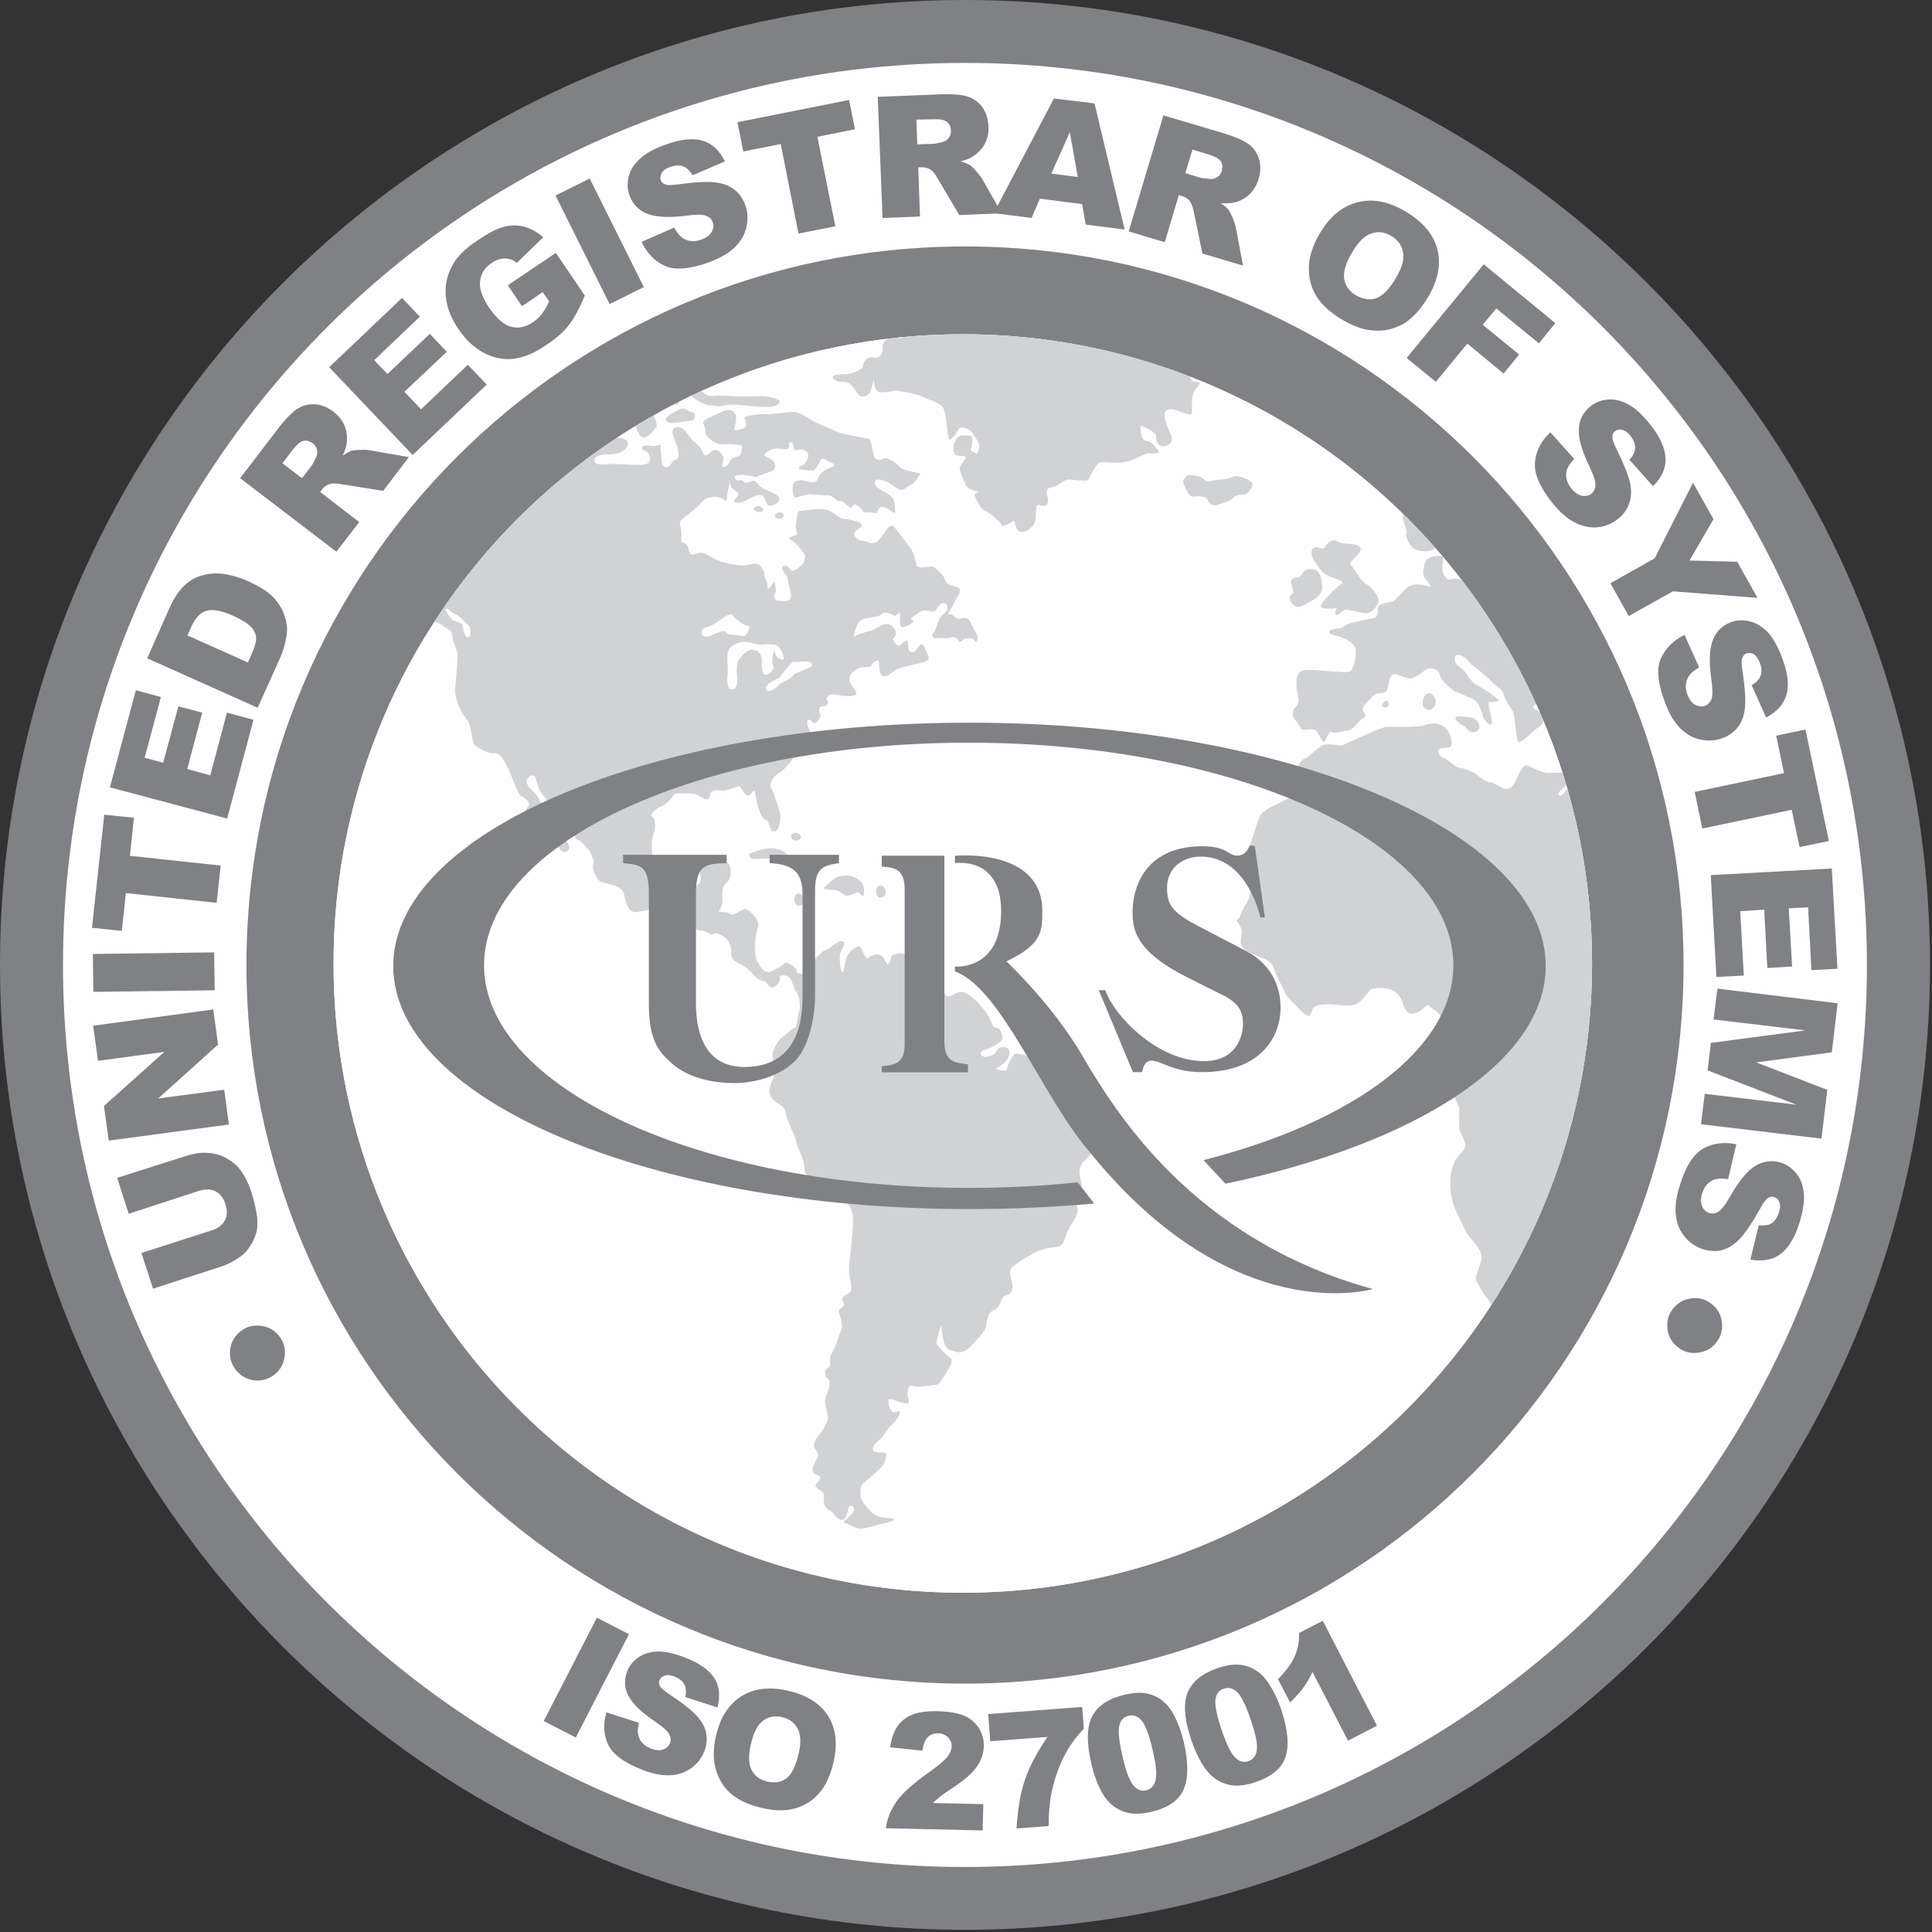 <?xml version="1.0" encoding="UTF-8" standalone="no"?><!DOCTYPE svg PUBLIC "-//W3C//DTD SVG 1.1//EN" "http://www.w3.org/Graphics/SVG/1.1/DTD/svg11.dtd"><svg width="100%" height="100%" viewBox="0 0 174 174" version="1.1" xmlns="http://www.w3.org/2000/svg" xmlns:xlink="http://www.w3.org/1999/xlink" xml:space="preserve" xmlns:serif="http://www.serif.com/" style="fill-rule:evenodd;clip-rule:evenodd;stroke-linejoin:round;stroke-miterlimit:1.414;"><rect x="0" y="0" width="174" height="174" fill="#333333" stroke="none"/><circle cx="86.911" cy="86.902" r="83.549" style="fill:#fefefe;"/><path d="M51.857,38.661c0.063,0.151 0.146,0.294 0.295,0.418c0.21,0.178 0.128,-0.183 0.007,-0.638c0.576,-0.413 1.162,-0.814 1.754,-1.206c0.231,-0.021 0.411,-0.009 0.47,0.13c0.111,0.263 -0.726,0.66 -0.222,1.254c0.502,0.593 0.837,0.79 1.283,0.79c0.447,0 1.451,0.132 1.004,0.856c-0.446,0.727 -1.618,0.66 -2.009,0.66c-0.391,0 -1.061,0.266 -0.893,0.66c0.168,0.395 1.061,0.198 1.674,0.198c0.616,0 2.512,0.197 3.013,0c0.504,-0.198 0.392,-0.99 -0.167,-1.187c-0.557,-0.197 -0.11,-0.594 0.447,-0.463c0.56,0.132 1.116,-0.196 1.006,0c-0.112,0.199 0.056,0.66 0.056,1.188c0,0.527 0.167,0.859 0.557,0.726c0.391,-0.131 0.321,-0.567 0.712,-0.634c0.392,-0.065 0.293,-0.817 0.068,-1.411c-0.22,-0.593 -0.389,-0.923 -0.334,-1.252c0.057,-0.33 0.671,-0.396 1.005,-0.067c0.335,0.331 0.781,0.989 0.781,0.989c0,0 0.671,0.461 0.894,0.99c0.224,0.529 0.279,0.396 0.725,0.065c0.447,-0.328 0.559,-0.263 0.949,0.066c0.392,0.33 0.112,0.99 0.112,1.187c0,0.2 0.559,0 0.669,-0.395c0.113,-0.394 0.559,-0.394 0.839,-0.527c0.278,-0.133 0.278,-0.925 0.278,-0.925c0,0 -0.726,-0.196 -1.451,-0.131c-0.726,0.065 -0.949,-0.065 -1.507,-0.528c-0.558,-0.46 -0.223,-0.791 -0.503,-1.252c-0.278,-0.461 0.894,-0.727 1.619,-1.122c0.725,-0.395 1.451,-0.132 1.284,0.858c-0.168,0.989 -0.279,0.859 0.558,0.661c0.837,-0.199 -0.057,-1.056 0.334,-1.124c0.392,-0.064 1.396,-0.263 1.731,-0.197c0.334,0.067 2.177,-0.198 2.624,-0.198c0.446,0 1.171,0.463 1.674,0.792c0.503,0.33 1.843,0.791 2.176,0.99c0.336,0.197 2.68,0.592 2.903,0.659c0.223,0.067 0.223,0.858 0.446,1.517c0.224,0.659 0.838,0.198 1.06,0.198c0.225,0 1.005,0.461 1.229,0.791c0.223,0.331 1.899,0.591 1.899,0.591c0,0 -0.391,0.595 -0.558,0.792c-0.169,0.199 -0.56,0.332 -0.893,0.594c-0.337,0.265 -0.727,-0.065 -1.174,-0.395c-0.447,-0.33 -1.229,-0.527 -1.396,-0.396c-0.167,0.133 -0.053,0.396 0.057,0.594c0.11,0.197 0.836,0.462 1.284,0.858c0.446,0.396 0.335,0.792 0.39,1.318c0.056,0.529 -0.446,-0.198 -1.004,-0.33c-0.56,-0.13 -0.613,0.527 -0.613,0.527c0,0 -0.727,-0.063 -1.062,-0.063c-0.335,0 0,0 -0.614,-0.529c-0.615,-0.527 -0.501,0.33 -0.836,0.065c-0.335,-0.263 -0.67,-0.659 -0.839,-0.526c-0.166,0.132 -0.725,-0.595 -1.06,-0.528c-0.335,0.066 -1.675,-0.198 -2.01,-0.067c-0.333,0.133 -0.613,0.133 -0.892,0.265c-0.28,0.131 -0.391,-0.925 -0.223,-1.253c0.167,-0.331 0.558,-0.396 1.284,-0.198c0.725,0.198 0.781,0 0.949,-0.331c0.167,-0.328 0.334,-0.657 1.116,-0.922c0.782,-0.265 -0.056,-0.462 -0.279,-0.594c-0.224,-0.132 -0.503,-0.396 -0.67,0c-0.167,0.397 -0.558,0.859 -0.558,0.859c0,0 -0.448,0 -1.06,-0.067c-0.615,-0.066 -0.169,-0.331 0.11,-0.463c0.279,-0.131 0.614,-0.923 0.335,-1.121c-0.277,-0.198 -0.391,-0.328 -0.893,-0.198c-0.502,0.133 -0.167,-0.462 -0.502,-0.66c-0.334,-0.197 -0.223,0.133 -0.223,0.396c0,0.264 -0.503,0.199 -0.503,0.199c0,0 -0.781,-0.132 -1.061,0c-0.279,0.132 -0.781,0.395 -0.613,0.594c0.168,0.198 0.725,0.198 0.893,0.79c0.168,0.594 -0.725,0.727 -0.893,0.79c-0.168,0.069 -0.837,0.333 -0.837,0.333c0,0 -0.67,-0.197 -1.228,-0.197c-0.558,0 -0.726,0.064 -0.614,0.328c0.112,0.264 0.389,0.131 0.557,0.131c0.168,0 0.168,0.331 0.671,0.197c0.502,-0.131 0.391,-0.328 0.838,0.199c0.445,0.528 0.892,0.461 1.618,0.923c0.724,0.462 -0.112,0.991 -0.503,0.991c-0.39,0 -0.39,-0.396 -0.614,-0.792c-0.223,-0.397 -1.116,0.066 -1.116,0.066c0,0 -0.726,0.462 -1.115,0.462c-0.391,0 -0.67,-0.067 -0.169,-0.528c0.503,-0.462 -0.614,-0.529 -0.614,-1.187c0,-0.66 -0.321,1.122 -0.321,1.452c0,0.329 -0.348,-0.397 -1.297,-0.265c-0.949,0.131 -0.782,0.528 -2.01,1.449c-1.229,0.924 -0.906,0.71 -0.797,1.567c0.114,0.858 -0.207,1.006 0.295,1.139c0.502,0.132 0.334,1.12 0.725,1.054c0.392,-0.065 0.671,-0.396 1.452,0.066c0.78,0.462 1.172,0.594 2.122,0.79c0.948,0.199 1.409,0.087 1.911,-0.046c0.504,-0.132 0.99,0.509 0.99,0.97c0,0.463 0.335,0.528 0.279,1.122c-0.055,0.594 0.614,-0.528 0.614,-0.528c0,0 0.28,0.991 0.056,1.122c-0.223,0.13 0.056,0.724 0.334,0.66c0.28,-0.066 0.671,0.197 1.006,-0.133c0.335,-0.33 -0.167,-1.318 -0.167,-1.715c0,-0.395 -0.337,-0.593 -0.503,-0.989c-0.167,-0.395 0.447,-0.463 0.67,-0.066c0.224,0.395 0.614,0.066 1.004,-0.264c0.391,-0.329 0.391,-0.923 0.391,-0.923c0,0 -0.669,-1.056 -1.171,-1.319c-0.504,-0.264 -0.28,-0.33 0.222,-0.462c0.502,-0.132 0,-0.33 0.112,-1.055c0.111,-0.725 0.111,-1.187 0.39,-1.187c0.279,0 1.283,-0.198 2.123,-0.131c0.837,0.066 1.228,0.79 1.786,0.858c0.557,0.064 1.449,0.197 1.617,0.525c0.167,0.332 -0.987,0.536 -0.595,1.063c0.39,0.528 0.818,0.324 1.209,0.522c0.392,0.198 0.836,0.066 1.34,-0.727c0.503,-0.79 0.725,-0.858 0.892,-0.725c0.168,0.132 1.23,1.582 1.509,1.914c0.279,0.329 0.547,1.287 0.603,1.618c0.057,0.328 1.126,0.095 1.348,0.095c0.224,0 1.061,0.725 1.173,1.122c0.113,0.395 0.335,0.528 1.061,0.725c0.726,0.199 0,0.922 -0.167,1.318c-0.168,0.396 -0.279,0.529 -0.503,0.989c-0.223,0.463 0,0 0.279,0.198c0.28,0.198 0.391,0.463 0.838,0.332c0.447,-0.134 0.668,0 0.836,0.395c0.168,0.396 0.391,0.725 0.558,1.054c0.169,0.331 0,0.858 -0.223,0.528c-0.222,-0.331 -0.948,-0.133 -0.948,-0.133c0,0 -0.336,0.395 -0.447,0.198c-0.111,-0.198 -0.334,-0.46 -0.726,-0.328c-0.39,0.13 -0.78,0 -1.227,0.066c-0.447,0.064 -0.615,-0.264 -0.335,-0.529c0.28,-0.262 0.335,-1.251 0.892,-1.649c0.559,-0.395 0.392,-0.988 0,-0.988c-0.391,0 -0.557,0.593 -0.781,0.725c-0.223,0.131 -0.986,-0.245 -1.377,0.084c-0.39,0.331 -1.023,0.577 -0.632,0.708c0.391,0.132 -0.558,0.66 -0.892,0.66c-0.335,0 -0.224,-0.858 -0.224,-1.189c0,-0.328 -0.447,0.199 -0.447,0.199c0,0 -0.893,-0.594 -1.227,-0.199c-0.337,0.398 -1.542,0.228 -1.932,0.623c-0.391,0.397 -0.58,1.421 -0.58,1.421c0,0 0.336,-0.197 1.005,-0.395c0.669,-0.197 0.613,-0.131 1.17,-0.46c0.56,-0.331 1.118,-0.462 1.509,0.131c0.391,0.594 -0.168,0.922 -0.168,0.922c0,0 0.223,0.463 0.446,0.595c0.224,0.132 0.279,-0.132 0.67,-0.397c0.391,-0.262 0.224,0.529 0.336,0.792c0.112,0.264 0.503,0.264 0.725,-0.066c0.222,-0.329 0.39,-0.592 0.557,-0.396c0.167,0.199 0.336,0.66 0.503,1.122c0.167,0.462 -1.172,0.595 -1.394,0.66c-0.224,0.065 -1.284,0.328 -1.453,0.395c-0.167,0.066 -0.724,0.659 -1.171,0.659c-0.446,0 -0.391,-0.791 -0.446,-1.252c-0.056,-0.462 -0.615,0.067 -0.671,0.263c-0.055,0.198 -0.558,0.133 -0.948,0.198c-0.39,0.065 -1.06,0.528 -1.06,1.054c0,0.528 0.786,1.096 0.619,1.359c-0.167,0.264 -1.458,0.159 -1.848,0.027c-0.39,-0.133 -0.949,0.197 -0.782,0.462c0.168,0.263 0.057,0.659 -0.334,0.595c-0.391,-0.067 -0.446,0.395 -0.279,0.724c0.167,0.329 -0.504,0.988 -0.67,0.724c-0.168,-0.263 -0.503,-0.395 -0.503,0c0,0.396 0.327,0.943 0.664,1.471c0.334,0.527 -0.941,0.642 -1.333,1.035c-0.391,0.397 -1.262,1.752 -1.819,2.017c-0.559,0.264 -1.028,1.084 -0.75,1.412c0.28,0.331 0.616,1.714 0.784,2.177c0.166,0.462 -0.057,1.779 -0.559,1.716c-0.503,-0.067 -0.225,-0.858 -0.726,-1.055c-0.502,-0.199 -0.782,-1.386 -0.893,-2.179c-0.112,-0.79 -0.223,-0.328 -0.559,-0.066c-0.335,0.265 -0.669,-0.525 -0.836,-0.724c-0.167,-0.197 -0.996,0.385 -1.665,0.32c-0.67,-0.067 -1.015,0.075 -1.015,0.274c0,0.196 -0.111,0.79 -0.725,0.395c-0.614,-0.395 -0.726,-0.395 -1.34,-0.395c-0.614,0 -1.172,-0.068 -1.283,0.196c-0.112,0.266 -0.726,0.858 -1.116,0.991c-0.392,0.132 -1.117,0.792 -0.782,0.923c0.336,0.132 0.336,1.055 0.112,1.582c-0.224,0.528 -0.167,1.451 -0.057,2.374c0.112,0.925 0.783,1.517 1.396,2.111c0.614,0.594 0.839,0.792 1.451,0.264c0.614,-0.527 0.837,-0.198 1.005,-0.131c0.168,0.064 0.614,-0.332 0.447,-0.925c-0.168,-0.593 0.223,-1.121 0.725,-1.054c0.502,0.066 1.228,-0.198 1.619,-0.132c0.391,0.065 0.613,1.318 0,1.846c-0.614,0.528 -0.28,1.32 -0.391,1.913c-0.112,0.593 -0.614,0.724 0,0.724c0.614,0 0.447,0.134 0.838,0.197c0.39,0.068 0.781,-0.395 1.172,-0.461c0.39,-0.064 1.395,0.99 1.228,1.519c-0.168,0.526 -0.336,1.448 -0.28,2.306c0.056,0.858 0.28,0.924 0.391,1.188c0.113,0.265 0.558,0.858 1.059,0.593c0.504,-0.264 1.006,-0.46 1.172,-0.724c0.169,-0.265 1.23,0.46 1.118,0.66c-0.112,0.195 0.39,0.395 0.725,0.195c0.335,-0.195 0.502,-0.526 0.838,-1.054c0.335,-0.528 0.894,-0.988 1.171,-1.056c0.28,-0.064 0.951,-0.857 1.396,-0.723c0.447,0.13 -0.167,0.791 -0.224,1.186c-0.054,0.395 0,1.516 0.224,1.582c0.223,0.065 0.113,-0.79 0.391,-1.385c0.279,-0.592 0.836,-0.925 1.118,-0.925c0.277,0 0.501,1.387 0.891,0.992c0.391,-0.395 1.173,-0.331 1.34,0.065c0.166,0.395 0.334,0.594 0.334,0.594c0,0 0.28,-0.264 0.28,-0.594c0,-0.329 0.892,-0.66 1.452,-0.264c0.558,0.396 0.334,0.528 0.613,0.594c0.279,0.065 0.559,-0.858 0.726,-0.924c0.167,-0.066 0,1.057 -0.391,1.649c-0.39,0.595 0.334,0.397 0.334,0.397l0.167,0.198c0.167,0.197 0.725,-0.198 0.95,0.197c0.223,0.396 0.614,0.526 0.949,1.254c0.335,0.723 0.718,0.082 1.387,-0.048c0.67,-0.134 1.628,0.839 2.296,1.695c0.669,0.859 0.558,1.518 1.004,1.518c0.448,0 0.559,0.724 0.559,0.989c0,0.262 -1.005,0.857 -1.563,0.989c-0.557,0.133 -0.557,0.793 0.335,0.594c0.893,-0.197 0.502,-0.594 1.061,-0.792c0.558,-0.199 1.117,0.263 0.614,1.055c-0.504,0.79 -1.507,0.858 -0.614,0.988c0.893,0.135 0.39,-0.13 0.893,-0.921c0.502,-0.791 0.444,-0.527 0.782,-0.527c0.335,0 1.058,0.197 1.339,0.46c0.28,0.264 1.003,0.659 1.451,0.988c0.445,0.331 1.005,0.198 1.339,0.067c0.334,-0.132 1.284,0.396 1.618,0.922c0.335,0.53 1.174,0.596 1.563,0.792c0.391,0.198 1.005,0.989 1.061,1.649c0.056,0.66 -0.613,2.045 -0.67,2.375c-0.054,0.328 -0.947,1.515 -1.787,2.308c-0.836,0.79 -0.334,1.714 -0.278,2.11c0.055,0.396 -0.558,1.845 -0.39,2.176c0.167,0.329 -0.224,1.055 -0.559,1.517c-0.335,0.463 -0.558,1.317 -0.78,1.713c-0.224,0.397 -0.95,0.264 -1.619,0.462c-0.669,0.197 -1.007,0.397 -1.007,0.397c0,0 -1.17,0.659 -1.839,1.188c-0.669,0.525 0.22,1.449 -0.114,2.175c-0.334,0.726 -0.607,0.077 -0.942,0.932c-0.334,0.858 -0.564,0.718 -0.844,0.914c-0.278,0.199 -0.446,0.725 -0.502,1.253c-0.054,0.527 -0.613,1.055 -1.338,1.847c-0.726,0.791 -1.174,0.66 -1.954,0.395c-0.783,-0.263 -0.669,-2.505 -0.783,-2.176c-0.109,0.329 -0.494,1.471 -0.384,1.67c0.112,0.198 0.888,0.968 1.167,1.166c0.279,0.197 0.223,0.526 0,0.858c-0.224,0.328 -0.837,1.517 -1.06,1.582c-0.224,0.066 -1.953,0.331 -2.289,0.132c-0.334,-0.197 -0.501,0.463 -0.446,0.859c0.055,0.395 0.334,0.854 -0.278,0.724c-0.616,-0.132 -1.452,-0.594 -1.452,-0.265c0,0.331 0.167,1.056 0.502,1.056c0.334,0 0.67,-0.264 0.502,0.198c-0.168,0.462 -0.614,0.857 -0.837,1.055c-0.224,0.199 -0.502,0.857 -1.06,1.319c-0.559,0.462 -0.559,0.725 -0.447,0.923c0.112,0.198 0.949,0.065 1.115,0.198c0.168,0.131 -0.166,1.056 -0.389,1.254c-0.223,0.197 -1.173,1.12 -1.564,1.383c-0.391,0.264 -0.391,1.056 -0.278,1.452c0.111,0.396 1.004,1.385 1.505,1.583c0.504,0.198 1.564,0.131 1.453,0.328c-0.112,0.199 -1.339,0.396 -1.506,0.462c-0.167,0.066 -1.062,0.33 -1.508,0.33c-0.446,0 -1.285,-0.527 -1.452,-0.527c-0.167,0 0.113,-0.265 0.669,-0.791c0.558,-0.528 -0.221,-1.122 -0.333,-0.395c-0.112,0.724 -0.336,0.921 -0.614,0.921c-0.279,0 -0.615,-0.461 -0.782,-0.66c-0.167,-0.197 -0.895,-0.394 -0.78,-1.186c0.11,-0.792 -0.336,-0.725 -0.671,-1.055c-0.335,-0.329 0.447,-0.593 0.335,-0.924c-0.112,-0.328 -0.614,-0.131 -0.67,-0.593c-0.056,-0.461 0.447,-1.12 0.503,-1.319c0.055,-0.197 -0.337,-0.593 -0.391,-0.922c-0.056,-0.332 0.223,-0.66 0.614,-1.186c0.39,-0.529 0.669,-1.188 0.669,-1.386c0,-0.198 -0.279,-0.923 -0.279,-1.452c0,-0.525 0.279,-0.724 0.391,-1.45c0.112,-0.725 -0.391,-0.461 -0.391,-1.055c0,-0.593 0.559,-0.395 0.447,-0.988c-0.112,-0.593 0.28,-0.991 0.446,-1.386c0.167,-0.397 0.335,-1.055 0.559,-1.517c0.224,-0.462 -0.224,-1.516 -0.224,-1.715c0,-0.196 0.726,-0.461 0.392,-0.856c-0.335,-0.397 0.291,-0.528 0.628,-0.858c0.334,-0.33 -0.238,-1.45 -0.07,-2.638c0.166,-1.187 0.335,-3.231 0.335,-3.429c0,-0.198 0.055,-0.989 -0.225,-1.517c-0.278,-0.528 -0.612,-0.923 -1.003,-1.122c-0.392,-0.197 -0.894,-0.792 -1.174,-0.856c-0.278,-0.068 -1.966,-0.623 -1.966,-1.547c0,-0.923 -0.6,-1.686 -0.712,-2.345c-0.112,-0.658 -0.949,-2.11 -1.005,-2.769c-0.056,-0.659 -1.229,-0.856 -1.395,-1.583c-0.168,-0.725 0.248,-1.196 0.36,-1.657c0.111,-0.463 -0.082,-1.508 -0.137,-1.837c-0.057,-0.33 0.501,-1.419 0.836,-1.617c0.336,-0.198 0.951,-0.889 1.173,-0.889c0.223,0 0.168,-0.727 0.391,-1.452c0.224,-0.726 -0.111,-1.713 -0.279,-1.847c-0.167,-0.13 -0.334,-0.988 -0.614,-1.252c-0.279,-0.263 -0.836,-0.132 -0.836,-0.132c0,0 0.109,0.593 -0.392,0.924c-0.502,0.33 -0.615,-0.066 -0.781,-0.264c-0.168,-0.198 -0.781,-0.264 -1.061,-0.593c-0.28,-0.332 -0.726,-0.791 -1.061,-0.99c-0.336,-0.197 -1.149,-0.369 -1.093,-1.16c0.056,-0.791 -0.413,-1.279 -0.637,-1.41c-0.223,-0.134 -0.669,-0.464 -0.948,-0.265c-0.28,0.197 -0.781,-0.396 -1.172,-0.33c-0.392,0.066 -1.173,-0.792 -1.452,-1.123c-0.278,-0.33 -0.502,-0.791 -1.004,-0.791c-0.503,0 -0.559,0.198 -0.893,0.66c-0.335,0.462 -0.838,-0.329 -1.005,-0.527c-0.167,-0.197 -0.981,0.132 -1.595,0.132c-0.614,0 -0.894,-1.26 -0.917,-1.517c-0.084,-0.983 -1.786,-0.989 -2.177,-1.252c-0.391,-0.265 -0.782,-1.255 -0.614,-1.517c0.168,-0.264 -0.278,-1.122 -0.278,-1.122c0,0 -0.783,-1.055 -1.06,-1.055c-0.28,0 -1.174,-1.845 -1.676,-2.373c-0.503,-0.528 -1.674,-1.717 -1.898,-2.31c-0.222,-0.592 -0.279,-1.515 -0.835,-1.054c-0.559,0.462 -0.114,0.923 0.445,1.449c0.558,0.53 0.447,1.057 1.227,1.782c0.784,0.727 0.448,1.451 0.784,1.779c0.333,0.332 1.505,1.122 1.003,1.65c-0.502,0.529 -1.003,-0.659 -1.229,-0.725c-0.223,-0.067 -0.724,-0.198 -0.669,-0.593c0.057,-0.395 -0.447,-0.727 -0.837,-1.32c-0.39,-0.593 -0.559,-0.263 -1.06,-0.263c-0.502,0 -0.056,-0.726 0.222,-1.055c0.279,-0.33 -0.278,-0.792 -0.612,-0.923c-0.335,-0.134 -0.784,-1.649 -1.228,-2.573c-0.449,-0.925 -0.782,-1.383 -1.284,-1.32c-0.502,0.068 -1.333,-0.433 -1.668,-0.698c-0.335,-0.264 -0.23,-1.74 -0.788,-2.4c-0.559,-0.66 -1.06,-1.911 -1.005,-2.637c0.054,-0.726 0.223,-2.573 0.223,-3.033c0,-0.463 -0.43,-1.34 -0.43,-1.536c0,-0.199 -0.129,-0.773 -0.352,-0.838c-0.222,-0.067 -0.947,-0.715 -1.451,-0.715c-0.501,0 -0.725,-0.935 -0.558,-1.397c0.168,-0.46 -0.445,-1.251 -0.725,-1.251c-0.023,0 -0.049,-0.006 -0.075,-0.018c3.87,-5.663 8.692,-10.621 14.237,-14.646Zm14.025,23.434c0.557,0.071 0.557,-0.857 0.501,-1.122c-0.055,-0.264 -0.055,-1.384 0.169,-1.584c0.221,-0.196 0.502,-0.79 1.115,-0.856c0.615,-0.066 1.005,0.463 0.948,1.056c-0.055,0.592 0.112,1.187 0.336,1.187c0.223,0 0.893,-0.462 0.669,-0.858c-0.223,-0.396 0.168,-1.716 0.168,-1.253c0,0.462 0.448,0.792 0.726,0.724c0.279,-0.064 -0.278,-1.251 -0.67,-1.318c-0.392,-0.065 -1.172,-0.065 -1.338,0c-0.169,0.067 -1.118,-0.33 -1.565,-0.264c-0.445,0.068 -1.115,0.264 -1.338,0.792c-0.224,0.528 0,1.517 -0.057,1.912c-0.055,0.396 -0.167,1.517 0.336,1.584Zm3.125,0c0.127,0.3 0.725,0.065 1.061,-0.331c0.334,-0.395 1.06,-0.526 1.284,-0.857c0.222,-0.329 0.39,-0.263 0.947,-0.527c0.558,-0.264 1.006,-0.329 0.783,-0.658c-0.225,-0.333 -1.396,0 -1.563,-0.133c-0.167,-0.132 -1.34,1.451 -1.34,1.451c0,0 -1.005,0.461 -1.061,0.658c-0.055,0.198 -0.279,0 -0.111,0.397Zm-5.805,-5.078c0,0.354 0.557,0.396 0.893,0.198c0.335,-0.198 0.837,-0.329 1.06,-0.396c0.224,-0.066 0.113,0.329 0.614,0.329c0.503,0 1.117,0.197 1.285,0.133c0.167,-0.066 0.668,-0.857 0.278,-0.924c-0.391,-0.065 -1.004,-0.527 -1.339,-0.923c-0.335,-0.396 -1.117,0.528 -1.842,0.858c-0.727,0.329 -0.949,0.198 -0.949,0.725Zm-22.884,-2.177c-0.456,-0.178 0.167,0.792 0.447,0.99c0.277,0.198 0.837,0.198 0.893,0.527c0.055,0.331 0.221,1.122 0.502,1.056c0.279,-0.068 0.279,-0.792 0.056,-1.056c-0.223,-0.263 -1.06,-1.056 -1.228,-1.056c-0.167,0 -0.503,-0.395 -0.67,-0.461" style="fill:#d0d2d4;fill-rule:nonzero;"/><path d="M67.89,45.784c-0.152,0.197 0.67,0.483 0.819,0.219c0.148,-0.262 -0.447,-0.704 -0.819,-0.219" style="fill:#d0d2d4;fill-rule:nonzero;"/><path d="M70.049,46.179c-0.592,0.2 -0.037,0.703 0.335,0.527c0.372,-0.174 0.185,-0.703 -0.335,-0.527" style="fill:#d0d2d4;fill-rule:nonzero;"/><path d="M54.631,36.762c0.025,-0.012 0.048,-0.027 0.071,-0.046l-0.071,0.046Zm1.632,-1.009c0.266,0.009 0.501,0.075 0.575,0.271c0.187,0.483 0.187,0.263 0.708,0.308c0.52,0.043 0.93,-0.614 0.967,-0.836c0.035,-0.201 -0.212,-0.587 -0.798,-0.583c-0.488,0.274 -0.972,0.553 -1.452,0.84" style="fill:#d0d2d4;fill-rule:nonzero;"/><path d="M55.76,37.431c-0.258,0.194 -0.112,0.835 0.299,0.877c0.409,0.046 1.116,-0.305 1.188,-0.042c0.076,0.265 0.335,1.451 1.006,1.055c0.67,-0.395 0.633,-0.748 0.82,-0.79c0.184,-0.045 -0.039,-1.013 -0.336,-1.233c-0.298,-0.219 -1.265,-0.087 -1.526,0.045c-0.26,0.133 -1.042,-0.22 -1.451,0.088" style="fill:#d0d2d4;fill-rule:nonzero;"/><path d="M59.964,37.827c0.044,0.12 0.336,0.35 0.821,0.264c0.482,-0.088 1.188,-0.178 1.523,-0.22c0.336,-0.044 0.41,-0.705 0.038,-0.748c-0.373,-0.044 -0.669,-0.439 -1.004,-0.307c-0.335,0.132 -1.49,0.702 -1.378,1.011" style="fill:#d0d2d4;fill-rule:nonzero;"/><path d="M59.852,35.979c-0.161,0.463 1.49,0.705 1.304,0.177c-0.186,-0.529 -1.117,-0.703 -1.304,-0.177" style="fill:#d0d2d4;fill-rule:nonzero;"/><path d="M60.15,33.737l-0.149,-0.042c-0.298,0.151 -0.595,0.305 -0.89,0.46c0.412,0.222 1.055,0.6 1.524,0.815c0.483,0.218 1.413,0.262 1.711,0.702c0.298,0.439 1.303,0.791 1.303,0.791l1.19,0.134c0,0 0.819,-0.222 1.674,-0.134c0.858,0.088 2.121,0.221 2.829,0.176c0.707,-0.042 0.819,-0.307 0.894,-0.483c0.074,-0.177 -1.303,-0.529 -1.638,-0.484c-0.336,0.044 -2.234,0.044 -2.791,0c-0.559,-0.045 -1.265,-0.045 -1.712,0c-0.446,0.044 -0.781,-0.351 -1.117,-0.571c-0.334,-0.221 -1.078,-0.923 -1.525,-1.013c-0.446,-0.086 -0.371,-0.086 -1.303,-0.351" style="fill:#d0d2d4;fill-rule:nonzero;"/><path d="M106.837,42.881c-0.15,0.294 -0.445,0.308 -0.15,0.925c0.299,0.615 0.523,0.965 0.783,0.923c0.26,-0.044 1.153,-0.09 1.265,0.264c0.112,0.351 0.41,0.661 1.041,0.438c0.634,-0.219 1.154,-0.35 1.302,-0.614c0.15,-0.265 1.156,-0.308 1.156,-0.308c0,0 0.818,-0.747 0.519,-1.055c-0.297,-0.308 -1.002,-0.529 -1.34,-0.573c-0.335,-0.043 -0.67,0.308 -1.414,0.308c-0.743,0 -1.227,0.352 -1.524,0c-0.298,-0.351 -1.527,-0.527 -1.638,-0.308" style="fill:#d0d2d4;fill-rule:nonzero;"/><path d="M75.133,34.176c0.409,0.352 0.647,0.134 1.158,0.265c0.51,0.132 0.918,1.099 1.191,1.231c0.271,0.132 0.645,0 0.816,-0.265c0.169,-0.262 0.407,-1.186 0.407,-1.186c0,0 0,0.88 0.41,1.055c0.407,0.177 1.429,-0.131 1.701,-0.088c0.272,0.044 1.871,0.308 2.314,0.571c0.442,0.265 1.529,0.441 1.836,1.012c0.306,0.57 0.34,2.55 0.509,2.77c0.171,0.22 0.749,-0.704 0.885,-0.922c0.137,-0.222 0.853,-0.088 1.09,0.218c0.238,0.309 0.781,1.055 0.748,1.364c-0.036,0.306 -0.136,0.791 -0.341,0.614c-0.203,-0.176 -0.544,-0.132 -0.407,-0.483c0.136,-0.352 0.202,-1.099 -0.069,-1.099c-0.272,0 -0.51,0 -0.51,0c0,0 -0.511,-0.176 -0.851,0.484c-0.34,0.66 -0.068,1.32 0.17,1.32c0.238,0 0.783,0 0.783,0.172c0,0.178 -0.578,0.707 -0.545,1.014c0.036,0.308 0.477,1.361 0.614,1.583c0.135,0.218 0.85,0.438 1.053,0.483c0.205,0.045 -0.476,0.086 -0.307,0.396c0.173,0.308 0.443,1.054 0.818,1.23c0.373,0.176 1.427,0.967 1.564,1.319c0.137,0.353 0.953,-0.263 1.124,-0.307c0.17,-0.043 0.136,0.924 0.613,0.967c0.475,0.043 0.645,-0.088 1.054,-0.484c0.407,-0.395 0.306,-0.922 0.34,-1.319c0.034,-0.396 0,-0.702 0.441,-0.572c0.443,0.131 0.68,-0.088 0.648,-0.526c-0.034,-0.441 -0.408,-0.969 0.305,-1.101c0.715,-0.13 1.089,-0.703 1.532,-0.703c0.442,0 1.667,0.221 1.803,0c0.137,-0.218 0.717,-1.532 1.092,-1.575c0.374,-0.046 1.358,0.169 2.241,-0.008c0.885,-0.174 1.84,-0.833 2.145,-0.791c0.306,0.044 1.053,0.044 0.817,-0.219c-0.238,-0.264 -0.579,-0.879 -1.09,-0.879c-0.51,0 -0.594,-1.356 -0.46,-1.356c0.136,0 1.378,0.521 1.344,0.96c-0.032,0.44 0.206,1.011 0.885,0.836c0.682,-0.177 0.578,-0.836 0.443,-1.011c-0.136,-0.177 -0.238,-0.618 -0.374,-0.924c-0.136,-0.309 -0.461,-1.274 0.254,-1.362c0.715,-0.089 2.059,0.921 2.024,0.219c-0.033,-0.704 0,-1.452 0.204,-1.847c0.206,-0.396 0.647,-0.659 0.41,-0.791c-0.24,-0.131 -0.545,0.176 -0.784,-0.484c-0.237,-0.66 0.205,-1.143 0.477,-1.407c0.127,-0.123 0.505,-0.56 0.952,-1.02c-5.837,-2.316 -12.127,-3.733 -18.701,-4.083c-0.152,0.237 -0.302,0.364 -0.452,0.224c-0.073,-0.069 -0.134,-0.156 -0.189,-0.251c-0.323,-0.013 -0.647,-0.027 -0.972,-0.038c-0.02,0.396 0.051,0.876 -0.201,1.255c-0.407,0.616 -1.564,0.528 -1.905,0.308c-0.338,-0.218 -0.679,-0.394 -2.04,-0.308c-1.361,0.09 -2.858,0.616 -2.552,1.144c0.306,0.527 -0.612,0.835 -0.85,0.572c-0.239,-0.264 -1.327,0.306 -1.259,0.835c0.068,0.526 -0.17,1.143 -0.749,1.01c-0.578,-0.131 -0.987,0.308 -1.021,0.748c-0.033,0.44 -1.327,0.747 -1.428,0.747c-0.103,0 -1.77,-0.042 -1.158,0.483" style="fill:#d0d2d4;fill-rule:nonzero;"/><path d="M67.499,76.867c-0.055,0.658 0.503,0.46 1.173,0.46c0.67,0 1.842,-0.13 2.065,0.198c0.224,0.331 1.228,0.857 1.508,1.122c0.278,0.263 1.171,0.329 1.227,0.065c0.056,-0.262 -0.615,-0.989 -1.005,-0.922c-0.391,0.066 -1.229,-0.463 -1.674,-0.923c-0.448,-0.463 -1.285,-0.463 -1.619,-0.463c-0.335,0 -1.675,0.463 -1.675,0.463" style="fill:#d0d2d4;fill-rule:nonzero;"/><path d="M71.574,75.02c-0.51,0.065 -0.39,0.79 0.223,0.659c0.616,-0.133 0.279,-0.727 -0.223,-0.659" style="fill:#d0d2d4;fill-rule:nonzero;"/><path d="M71.854,80.482c-0.512,0.109 -0.391,1.285 0.222,1.071c0.614,-0.215 0.279,-1.179 -0.222,-1.071" style="fill:#d0d2d4;fill-rule:nonzero;"/><path d="M79.221,79.755c-0.511,0.108 -0.389,1.288 0.224,1.072c0.614,-0.214 0.278,-1.18 -0.224,-1.072" style="fill:#d0d2d4;fill-rule:nonzero;"/><path d="M74.142,80.032c0,0 0.614,0.131 1.004,0.131c0.391,0 0.615,0.265 0.949,0.462c0.335,0.199 0.95,-0.263 1.171,-0.263c0.225,0 0.503,0.79 0.559,-0.066c0.057,-0.859 -0.668,-1.254 -1.117,-1.386c-0.445,-0.132 -0.947,0 -1.281,0.066c-0.337,0.066 -1.285,1.056 -1.285,1.056" style="fill:#d0d2d4;fill-rule:nonzero;"/><path d="M120.915,67.107c0.224,-0.131 1.116,-0.463 1.618,-0.726c0.503,-0.265 2.122,-0.924 2.343,-0.924c0.224,0 3.015,0.067 3.405,-0.132c0.392,-0.197 1.903,-0.477 2.347,0.973c0.446,1.45 -0.503,0.876 -0.949,1.136c-0.447,0.265 0.167,0.859 0.389,0.859c0.224,0 1.003,0.857 1.394,0.857c0.393,0 1.341,0.462 1.341,0.462c0,0 0.948,0.857 1.451,0.857c0.503,0 1.354,1.025 1.912,0.366c0.556,-0.66 0.823,-2.014 1.382,-1.882c0.558,0.133 1.172,0.659 1.896,0.659c0.725,0 2.066,-0.131 2.29,0.198c0.224,0.329 -1.507,1.45 -1.397,1.715c0.113,0.262 0.337,0.198 0.895,-0.594c0.556,-0.792 1.395,-0.792 2.064,-0.989c0.162,-0.048 0.305,-0.01 0.43,0.079c1.559,5.314 2.399,10.937 2.399,16.755c0,12.771 -4.031,24.6 -10.89,34.287c-0.33,-0.313 -0.377,-0.732 -0.422,-1.333c-0.056,-0.725 -0.224,-1.186 -0.224,-1.186c0,0 -0.167,-1.121 -0.672,-1.647c-0.501,-0.529 -0.668,-1.123 -0.945,-1.52c-0.279,-0.395 0.515,-1.519 0.459,-2.245c-0.057,-0.726 -1.019,-1.577 -1.297,-2.039c-0.279,-0.463 -0.839,-1.716 -1.063,-2.179c-0.221,-0.461 -0.502,-1.383 -0.445,-2.702c0.056,-1.318 0.623,-2.09 1.07,-2.487c0.449,-0.395 0.271,-0.876 -0.12,-1.665c-0.391,-0.793 0.056,-2.114 -0.281,-2.574c-0.334,-0.461 -0.852,-3.038 -1.467,-3.433c-0.615,-0.396 -1.266,-0.392 -0.931,-1.315c0.335,-0.925 0,-1.847 0.559,-2.44c0.557,-0.593 0.277,-0.988 -0.336,-1.386c-0.615,-0.396 -0.391,-0.592 -0.893,-0.131c-0.504,0.462 -1.173,0.726 -1.562,0.263c-0.391,-0.461 -0.28,-1.187 -1.007,-1.714c-0.726,-0.527 -1.887,-0.346 -2.168,-0.216c-0.278,0.134 -0.845,1.27 -1.627,1.402c-0.781,0.133 -1.339,-0.065 -2.121,-0.065c-0.781,0 -1.452,0.065 -1.563,0.528c-0.111,0.461 -0.278,0.726 -0.78,0.264c-0.504,-0.462 -1.507,-1.518 -1.507,-1.518c0,0 -0.928,-1.818 -1.207,-2.612c-0.279,-0.79 -1.248,-0.817 -2.309,-1.411c-1.06,-0.593 -0.448,-1.252 -0.559,-1.911c-0.111,-0.661 -0.669,-0.924 -0.392,-0.99c0.281,-0.067 0.225,-0.526 0.838,-1.451c0.614,-0.922 0.223,-1.913 0.113,-2.44c-0.113,-0.528 -0.67,-1.318 -0.113,-2.176c0.559,-0.857 0.908,-2.903 1.353,-3.431c0.448,-0.527 1.773,-1.054 2.386,-1.382c0.615,-0.332 0.224,-1.187 0.559,-2.176c0.334,-0.99 0.838,-1.452 1.006,-1.452c0.167,0 0.786,-0.685 1.448,-1.119c0.503,-0.332 1.676,0.064 1.9,-0.067Zm24.392,27.104c-0.152,-0.286 -1.117,-0.2 -1.285,0.131c-0.166,0.331 -0.334,1.845 0.168,1.978c0.502,0.132 1.395,-1.582 1.117,-2.109" style="fill:#d0d2d4;fill-rule:nonzero;"/><path d="M128.729,62.423c-0.527,0 -0.782,0.991 -0.448,1.32c0.336,0.329 0.672,0.265 0.951,-0.197c0.28,-0.463 -0.225,-1.123 -0.503,-1.123" style="fill:#d0d2d4;fill-rule:nonzero;"/><path d="M124.487,63.479c-0.135,0.25 0.445,0.332 0.557,0.067c0.113,-0.265 -0.168,-0.793 -0.557,-0.067" style="fill:#d0d2d4;fill-rule:nonzero;"/><path d="M131.128,64.602c-0.204,0.141 0.334,0.592 0.615,0.723c0.281,0.132 0.502,0.528 0.726,0.594c0.224,0.067 0.947,0 0.725,-0.66c-0.222,-0.657 -0.725,-0.657 -0.893,-0.657c-0.167,0 -0.892,-0.199 -1.173,0" style="fill:#d0d2d4;fill-rule:nonzero;"/><path d="M117.788,51.279c-0.506,0.1 -0.558,0.726 -0.893,0.726c-0.334,0 -0.726,0.132 -0.613,0.593c0.111,0.463 0.335,0.792 0,0.988c-0.334,0.198 0.055,0.99 0.502,1.055c0.446,0.068 0.95,-0.328 1.339,-0.525c0.392,-0.198 0.949,-0.594 0.949,-1.188c0,-0.594 -0.111,-1.121 -0.335,-1.386c-0.222,-0.263 -0.614,-0.329 -0.949,-0.263" style="fill:#d0d2d4;fill-rule:nonzero;"/><path d="M118.403,49.302c-0.451,0.177 -0.28,0.855 -0.056,1.186c0.224,0.328 0.614,1.054 1.171,1.319c0.559,0.264 1.731,0.527 1.286,0.791c-0.448,0.264 -1.74,1.563 -1.851,1.958c-0.112,0.395 1.459,0.218 1.459,0.218c0,0 -0.335,0.463 -0.056,0.593c0.279,0.133 0.448,-0.461 0.893,-0.461c0.446,0 1.339,0.331 1.787,0.331c0.446,0 1.171,-0.726 1.116,-1.187c-0.056,-0.464 -0.614,-1.188 -1.116,-1.452c-0.503,-0.264 -1.061,-1.451 -1.395,-1.714c-0.335,-0.264 1.239,-1.138 0.848,-1.598c-0.391,-0.463 -1.574,-0.182 -2.021,-0.513c-0.445,-0.33 -0.837,0.067 -1.117,0.462c-0.279,0.396 -0.614,-0.066 -0.948,0.067" style="fill:#d0d2d4;fill-rule:nonzero;"/><path d="M122.087,58.467c-0.056,-0.592 -1.172,-1.122 -1.898,-1.252c-0.725,-0.132 -0.615,-0.527 0.167,-0.594c0.783,-0.066 0.726,-0.395 1.396,-0.527c0.67,-0.132 1.34,-0.33 1.842,-0.395c0.502,-0.067 0.502,-0.594 0.502,-0.99c0,-0.396 1.396,-0.529 1.396,-0.529c0,0 0.782,-0.855 1.226,-1.252c0.449,-0.396 1.229,-0.33 1.844,-0.132c0.614,0.198 -0.057,-0.462 -0.281,-0.791c-0.223,-0.33 -0.054,-1.056 0.113,-1.452c0.168,-0.396 1.172,-0.593 1.452,-0.461c0.279,0.132 0,0.724 0.054,1.254c0.057,0.527 0.502,0.857 0.502,0.857l0.448,-0.066l0.726,0c0.725,0 0.763,0.016 1.322,-0.182c0.557,-0.198 0.966,0.05 1.19,-0.082c0.117,-0.069 0.342,-0.103 0.651,-0.07c3.227,4.423 5.859,9.308 7.777,14.536c-0.338,-0.021 -0.755,-0.148 -0.893,-0.353c-0.223,-0.331 -1.341,-0.727 -1.454,-0.99c-0.11,-0.264 0,-1.845 -0.223,-2.243c-0.222,-0.395 -0.724,0.068 -1.003,0.33c-0.28,0.265 -1.059,0.463 -0.837,0.66c0.223,0.198 0.949,0.594 0.893,1.12c-0.056,0.529 -0.558,0.661 -0.837,0.924c-0.278,0.265 -1.295,1.308 -1.462,0.979c-0.167,-0.331 -0.27,-2.429 -0.437,-2.694c-0.167,-0.261 -0.669,-0.921 -0.837,-1.516c-0.167,-0.594 -0.78,-0.792 -1.172,-1.254c-0.39,-0.46 -1.507,-1.186 -1.953,-1.713c-0.446,-0.527 -1.23,-0.924 -1.284,-0.264c-0.056,0.66 0.783,0.791 1.117,1.451c0.335,0.66 1.06,1.055 1.451,1.252c0.39,0.198 1.452,1.055 1.452,1.055c0,0 -0.448,0.198 -0.839,0.132c-0.39,-0.064 0.221,1.423 0.167,1.883c-0.057,0.461 -0.725,-0.169 -0.835,-0.695c-0.114,-0.529 -0.448,-1.122 -0.671,-1.32c-0.222,-0.196 -1.674,-0.725 -1.898,-0.857c-0.224,-0.131 -1.171,-0.857 -1.282,-1.45c-0.113,-0.595 -0.95,-0.66 -1.174,-0.528c-0.224,0.132 -1.06,0.855 -1.451,0.855c-0.389,0 -1.004,-0.327 -1.452,-0.394c-0.445,-0.065 -0.502,0.857 -0.67,1.386c-0.167,0.528 -0.892,0.131 -1.281,0.593c-0.392,0.463 -1.063,0.925 -0.895,1.32c0.169,0.395 0.447,0.395 -0.055,0.724c-0.504,0.329 -0.783,0.989 -1.284,1.055c-0.502,0.066 -1.17,0.329 -1.452,0.132c-0.28,-0.198 -0.501,0.66 -0.669,0.858c-0.168,0.199 -0.448,-0.593 -0.725,-0.924c-0.281,-0.329 -1.004,-0.066 -1.228,-0.132c-0.224,-0.066 -0.448,-0.66 -0.726,-0.923c-0.28,-0.264 -0.224,-0.857 0,-1.055c0.222,-0.197 0.446,-0.528 0.278,-1.12c-0.167,-0.595 -0.278,-1.914 0.281,-2.177c0.558,-0.265 1.896,0 2.566,0c0.67,0 1.818,0.274 2.01,-0.132c0.279,-0.592 0.39,-1.252 0.335,-1.847Zm11.69,-7.947c-0.13,0.108 -0.247,0.165 -0.247,0.165c0,0 -2.068,0.528 -2.459,0.594c-0.389,0.067 -0.502,-0.33 -0.389,-0.726c0.111,-0.396 -0.448,-1.318 -0.502,-1.911c-0.055,-0.594 -0.892,0.264 -0.948,0.66c-0.056,0.395 -1.117,0.459 -1.73,0.197c-0.616,-0.264 -0.951,-1.254 -0.837,-1.451c0.11,-0.197 -0.334,-1.188 -0.334,-1.452c0,-0.228 0.986,-1.713 1.942,-2.269c1.975,1.934 3.813,4.003 5.504,6.193Zm10.694,22.291c-0.434,-0.131 -0.926,-0.593 -0.84,-1.42c0.042,-0.4 0.133,-0.649 0.261,-0.803c0.208,0.735 0.399,1.478 0.579,2.223" style="fill:#d0d2d4;fill-rule:nonzero;"/><path d="M86.914,0c-47.923,0 -86.914,38.973 -86.914,86.897c0,47.933 38.991,86.906 86.914,86.906c47.915,0 86.906,-38.973 86.906,-86.906c0,-47.924 -38.991,-86.897 -86.906,-86.897Zm-0.203,30.105c-31.294,0 -56.671,25.377 -56.671,56.671c0,31.293 25.377,56.67 56.671,56.67c31.294,0 56.671,-25.377 56.671,-56.67c0,-31.294 -25.377,-56.671 -56.671,-56.671Zm0.203,-24.439c44.858,0 81.223,36.364 81.223,81.249c0,44.84 -36.365,81.231 -81.223,81.231c-44.866,0 -81.24,-36.391 -81.24,-81.231c0,-44.885 36.374,-81.249 81.24,-81.249Zm0,145.966c-35.748,0 -64.718,-28.986 -64.718,-64.717c0,-35.75 28.97,-64.719 64.718,-64.719c35.732,0 64.709,28.969 64.709,64.719c0,35.731 -28.977,64.717 -64.709,64.717" style="fill:#808184;fill-rule:nonzero;"/><path d="M21.649,119.904c0.527,-0.413 1.133,-0.589 1.81,-0.502c0.684,0.062 1.229,0.379 1.669,0.905c0.421,0.546 0.597,1.142 0.518,1.818c-0.079,0.677 -0.387,1.23 -0.913,1.669c-0.536,0.414 -1.151,0.589 -1.828,0.527c-0.676,-0.087 -1.221,-0.395 -1.651,-0.922c-0.431,-0.545 -0.606,-1.159 -0.527,-1.827c0.07,-0.676 0.386,-1.23 0.922,-1.668" style="fill:#808184;fill-rule:nonzero;"/><path d="M13.255,59.29l2.037,-4.594c0.405,-0.878 0.861,-1.554 1.353,-1.994c0.492,-0.465 1.036,-0.764 1.67,-0.904c0.614,-0.176 1.264,-0.193 1.949,-0.088c0.685,0.114 1.353,0.315 2.038,0.615c1.071,0.492 1.845,0.965 2.319,1.475c0.475,0.51 0.817,1.072 1.018,1.686c0.203,0.598 0.264,1.195 0.176,1.74c-0.122,0.747 -0.315,1.405 -0.553,1.95l-2.055,4.567l-9.952,-4.453Zm3.627,-2.064l5.446,2.441l0.334,-0.755c0.29,-0.649 0.431,-1.142 0.404,-1.493c-0.026,-0.325 -0.175,-0.65 -0.466,-0.966c-0.281,-0.299 -0.817,-0.633 -1.616,-1.001c-1.054,-0.466 -1.861,-0.615 -2.397,-0.44c-0.554,0.15 -1.001,0.65 -1.362,1.441l-0.343,0.773Z" style="fill:#808184;fill-rule:nonzero;"/><path d="M30.295,49.689l-8.669,-6.622l3.416,-4.463c0.633,-0.834 1.195,-1.405 1.669,-1.739c0.483,-0.325 1.01,-0.474 1.599,-0.457c0.597,0.018 1.169,0.264 1.722,0.66c0.466,0.394 0.807,0.79 0.992,1.273c0.203,0.483 0.264,0.966 0.211,1.493c-0.035,0.334 -0.149,0.747 -0.378,1.213c0.352,-0.247 0.632,-0.404 0.852,-0.466c0.15,-0.026 0.413,-0.062 0.79,-0.062c0.37,-0.026 0.642,0 0.818,0.036l3.504,0.615l-2.31,3.039l-3.75,-0.598c-0.483,-0.088 -0.835,-0.088 -1.046,-0.018c-0.281,0.062 -0.509,0.238 -0.702,0.475l-0.176,0.245l3.514,2.706l-2.056,2.67Zm-3.101,-6.622l0.87,-1.125c0.097,-0.132 0.238,-0.395 0.422,-0.808c0.087,-0.202 0.123,-0.421 0.061,-0.641c-0.061,-0.22 -0.176,-0.413 -0.36,-0.554c-0.289,-0.211 -0.58,-0.298 -0.861,-0.236c-0.281,0.061 -0.615,0.35 -0.984,0.834l-0.904,1.186l1.756,1.344Z" style="fill:#808184;fill-rule:nonzero;"/><path d="M29.645,33.071l6.562,-6.237l1.606,1.687l-4.11,3.917l1.195,1.247l3.812,-3.618l1.528,1.616l-3.812,3.601l1.493,1.581l4.216,-4.014l1.705,1.783l-6.676,6.342l-7.519,-7.905Z" style="fill:#808184;fill-rule:nonzero;"/><path d="M47.01,27.581l-1.273,-1.888l4.321,-2.917l2.609,3.839c-0.448,1.115 -0.922,1.994 -1.415,2.635c-0.491,0.641 -1.176,1.256 -2.055,1.818c-1.071,0.755 -2.064,1.142 -2.995,1.256c-0.922,0.088 -1.818,-0.114 -2.679,-0.571c-0.87,-0.483 -1.607,-1.186 -2.24,-2.126c-0.676,-0.992 -1.054,-1.985 -1.133,-2.968c-0.096,-1.011 0.132,-1.977 0.659,-2.882c0.404,-0.72 1.133,-1.422 2.17,-2.107c1.001,-0.677 1.817,-1.116 2.433,-1.247c0.615,-0.159 1.221,-0.159 1.8,0c0.58,0.157 1.16,0.456 1.713,0.948l-2.371,2.301c-0.343,-0.263 -0.703,-0.395 -1.09,-0.395c-0.386,0 -0.79,0.132 -1.194,0.413c-0.615,0.421 -0.957,0.948 -1.036,1.634c-0.08,0.676 0.202,1.467 0.817,2.389c0.666,0.966 1.326,1.537 1.976,1.712c0.64,0.177 1.308,0.045 1.958,-0.395c0.326,-0.219 0.588,-0.457 0.808,-0.747c0.229,-0.289 0.449,-0.658 0.659,-1.141l-0.571,-0.835l-1.871,1.274Z" style="fill:#808184;fill-rule:nonzero;"/><path d="M57.983,25.854l-3.079,1.535l-4.872,-9.778l3.078,-1.534l4.873,9.777Z" style="fill:#808184;"/><path d="M57.788,21.783l2.934,-1.29c0.246,0.474 0.518,0.791 0.816,0.983c0.475,0.282 1.019,0.334 1.626,0.105c0.447,-0.175 0.755,-0.386 0.931,-0.702c0.167,-0.299 0.201,-0.588 0.088,-0.878c-0.088,-0.264 -0.299,-0.457 -0.598,-0.563c-0.317,-0.14 -0.931,-0.14 -1.844,0c-1.511,0.176 -2.635,0.124 -3.417,-0.175c-0.79,-0.29 -1.326,-0.861 -1.626,-1.652c-0.202,-0.526 -0.218,-1.071 -0.087,-1.669c0.132,-0.57 0.457,-1.124 0.975,-1.598c0.518,-0.509 1.308,-0.949 2.371,-1.317c1.318,-0.493 2.398,-0.598 3.259,-0.378c0.87,0.237 1.564,0.852 2.073,1.888l-2.916,1.247c-0.246,-0.412 -0.536,-0.702 -0.87,-0.807c-0.325,-0.132 -0.711,-0.088 -1.159,0.07c-0.378,0.123 -0.624,0.298 -0.746,0.544c-0.132,0.22 -0.168,0.44 -0.08,0.659c0.053,0.149 0.185,0.29 0.396,0.351c0.193,0.088 0.597,0.088 1.194,0c1.494,-0.202 2.6,-0.263 3.32,-0.175c0.704,0.087 1.274,0.307 1.722,0.659c0.439,0.351 0.756,0.79 0.966,1.361c0.228,0.659 0.272,1.318 0.105,2.02c-0.149,0.677 -0.509,1.292 -1.062,1.819c-0.536,0.527 -1.318,0.965 -2.31,1.343c-1.739,0.615 -3.075,0.729 -3.988,0.308c-0.922,-0.422 -1.608,-1.142 -2.073,-2.153" style="fill:#808184;fill-rule:nonzero;"/><path d="M66.413,11.006l10.058,-2.003l0.527,2.636l-3.382,0.684l1.617,8.055l-3.32,0.659l-1.6,-8.063l-3.373,0.667l-0.527,-2.635Z" style="fill:#808184;fill-rule:nonzero;"/><path d="M79.484,19.632l-0.431,-10.909l5.63,-0.229c1.037,-0.035 1.845,0.027 2.39,0.175c0.562,0.177 1.019,0.493 1.379,0.949c0.351,0.483 0.536,1.054 0.571,1.757c0.034,0.597 -0.089,1.125 -0.334,1.581c-0.228,0.439 -0.58,0.809 -1.02,1.097c-0.271,0.204 -0.667,0.352 -1.159,0.484c0.405,0.106 0.703,0.246 0.897,0.37c0.123,0.087 0.307,0.263 0.544,0.552c0.247,0.29 0.422,0.501 0.51,0.659l1.756,3.092l-3.82,0.158l-1.933,-3.267c-0.229,-0.422 -0.448,-0.686 -0.641,-0.817c-0.237,-0.15 -0.527,-0.237 -0.826,-0.22l-0.299,0l0.158,4.436l-3.372,0.132Zm3.127,-6.632l1.422,-0.044c0.159,0 0.457,-0.07 0.897,-0.175c0.211,-0.07 0.386,-0.176 0.527,-0.37c0.14,-0.202 0.193,-0.404 0.184,-0.64c-0.009,-0.352 -0.132,-0.616 -0.352,-0.791c-0.245,-0.202 -0.658,-0.263 -1.273,-0.237l-1.484,0.035l0.079,2.222Z" style="fill:#808184;fill-rule:nonzero;"/><path d="M97.464,18.384l-3.812,-0.491l-0.747,1.739l-3.408,-0.44l5.42,-10.32l3.654,0.439l2.714,11.357l-3.505,-0.439l-0.316,-1.845Zm-0.396,-2.442l-0.72,-4.04l-1.66,3.734l2.38,0.306Z" style="fill:#808184;fill-rule:nonzero;"/><path d="M101.653,20.843l3.127,-10.451l5.385,1.598c1.001,0.308 1.739,0.614 2.222,0.948c0.475,0.325 0.8,0.765 0.984,1.336c0.193,0.544 0.175,1.159 -0.018,1.844c-0.175,0.571 -0.456,1.037 -0.826,1.389c-0.369,0.35 -0.807,0.588 -1.317,0.719c-0.333,0.088 -0.746,0.106 -1.265,0.071c0.352,0.237 0.597,0.457 0.729,0.632c0.088,0.131 0.203,0.369 0.352,0.703c0.14,0.351 0.228,0.614 0.263,0.79l0.659,3.496l-3.654,-1.081l-0.773,-3.732c-0.097,-0.457 -0.211,-0.791 -0.352,-0.967c-0.175,-0.245 -0.421,-0.395 -0.711,-0.483l-0.29,-0.087l-1.265,4.242l-3.25,-0.967Zm5.095,-5.252l1.379,0.422c0.14,0.035 0.448,0.061 0.896,0.105c0.22,0.018 0.431,-0.044 0.615,-0.176c0.202,-0.131 0.325,-0.333 0.395,-0.544c0.088,-0.334 0.071,-0.641 -0.096,-0.879c-0.168,-0.245 -0.536,-0.438 -1.116,-0.614l-1.423,-0.44l-0.65,2.126Z" style="fill:#808184;fill-rule:nonzero;"/><path d="M118.843,21.054c0.896,-1.528 2.029,-2.477 3.391,-2.827c1.361,-0.37 2.802,-0.088 4.33,0.808c1.564,0.931 2.529,2.046 2.881,3.39c0.351,1.336 0.088,2.758 -0.799,4.277c-0.65,1.099 -1.362,1.889 -2.144,2.398c-0.79,0.457 -1.642,0.721 -2.564,0.677c-0.94,0 -1.924,-0.325 -2.969,-0.94c-1.063,-0.614 -1.845,-1.3 -2.337,-2.046c-0.501,-0.747 -0.755,-1.626 -0.755,-2.592c0,-0.983 0.316,-2.037 0.966,-3.145Zm2.908,1.722c-0.563,0.94 -0.791,1.73 -0.686,2.372c0.114,0.614 0.475,1.115 1.081,1.467c0.64,0.351 1.238,0.439 1.81,0.237c0.588,-0.211 1.185,-0.825 1.8,-1.88c0.527,-0.904 0.729,-1.651 0.606,-2.266c-0.123,-0.632 -0.483,-1.124 -1.098,-1.475c-0.597,-0.352 -1.176,-0.413 -1.774,-0.194c-0.606,0.194 -1.177,0.773 -1.739,1.739" style="fill:#808184;fill-rule:nonzero;"/><path d="M133.626,23.804l6.447,5.296l-1.475,1.819l-3.839,-3.136l-1.221,1.467l3.277,2.679l-1.397,1.713l-3.268,-2.697l-2.837,3.444l-2.626,-2.153l6.939,-8.432Z" style="fill:#808184;fill-rule:nonzero;"/><path d="M139.625,38.938l2.153,2.389c-0.37,0.37 -0.598,0.747 -0.686,1.072c-0.122,0.553 0.018,1.08 0.413,1.581c0.307,0.378 0.623,0.597 0.966,0.667c0.343,0.062 0.615,0 0.852,-0.175c0.22,-0.175 0.342,-0.439 0.369,-0.773c0.018,-0.334 -0.167,-0.922 -0.58,-1.757c-0.65,-1.361 -0.966,-2.459 -0.913,-3.294c0.026,-0.852 0.378,-1.52 1.054,-2.063c0.439,-0.352 0.948,-0.545 1.546,-0.598c0.588,-0.061 1.203,0.087 1.827,0.421c0.641,0.334 1.3,0.949 2.012,1.845c0.869,1.098 1.317,2.091 1.361,2.987c0.052,0.895 -0.325,1.756 -1.124,2.547l-2.126,-2.372c0.334,-0.368 0.509,-0.72 0.518,-1.071c0.009,-0.351 -0.141,-0.729 -0.439,-1.107c-0.238,-0.299 -0.483,-0.475 -0.737,-0.527c-0.264,-0.062 -0.466,-0.018 -0.659,0.141c-0.141,0.105 -0.211,0.263 -0.22,0.473c-0.018,0.229 0.113,0.598 0.386,1.142c0.659,1.344 1.081,2.398 1.221,3.075c0.132,0.702 0.096,1.317 -0.106,1.844c-0.193,0.527 -0.527,0.993 -0.992,1.344c-0.554,0.439 -1.177,0.703 -1.871,0.764c-0.711,0.053 -1.388,-0.105 -2.063,-0.456c-0.677,-0.351 -1.335,-0.948 -1.995,-1.757c-1.159,-1.476 -1.66,-2.705 -1.546,-3.707c0.105,-0.992 0.562,-1.87 1.379,-2.635" style="fill:#808184;fill-rule:nonzero;"/><path d="M152.476,43.479l1.844,3.277l-2.161,3.724l4.305,0.114l1.818,3.25l-7.616,-0.588l-3.979,2.23l-1.651,-2.959l3.988,-2.24l3.452,-6.808Z" style="fill:#808184;fill-rule:nonzero;"/><path d="M151.711,57.182l1.318,2.925c-0.457,0.264 -0.782,0.527 -0.957,0.826c-0.29,0.492 -0.325,1.018 -0.097,1.633c0.167,0.439 0.413,0.764 0.703,0.913c0.325,0.176 0.598,0.176 0.879,0.089c0.262,-0.106 0.465,-0.299 0.588,-0.615c0.114,-0.299 0.105,-0.914 -0.027,-1.845c-0.202,-1.493 -0.166,-2.652 0.132,-3.426c0.281,-0.79 0.834,-1.334 1.633,-1.642c0.528,-0.202 1.072,-0.22 1.66,-0.088c0.581,0.132 1.117,0.44 1.617,0.94c0.492,0.51 0.958,1.3 1.344,2.371c0.5,1.301 0.633,2.399 0.404,3.251c-0.229,0.878 -0.851,1.581 -1.844,2.108l-1.31,-2.916c0.44,-0.247 0.704,-0.545 0.818,-0.879c0.113,-0.334 0.088,-0.72 -0.088,-1.16c-0.141,-0.35 -0.317,-0.614 -0.545,-0.755c-0.219,-0.123 -0.448,-0.123 -0.667,-0.061c-0.167,0.061 -0.281,0.202 -0.352,0.395c-0.088,0.194 -0.079,0.615 0.017,1.212c0.22,1.493 0.3,2.583 0.211,3.312c-0.07,0.702 -0.28,1.273 -0.632,1.713c-0.351,0.456 -0.808,0.772 -1.353,0.983c-0.658,0.247 -1.335,0.29 -2.019,0.141c-0.695,-0.141 -1.31,-0.509 -1.837,-1.036c-0.536,-0.545 -0.992,-1.318 -1.352,-2.302c-0.658,-1.74 -0.782,-3.075 -0.369,-3.979c0.431,-0.922 1.133,-1.625 2.125,-2.108" style="fill:#808184;fill-rule:nonzero;"/><circle cx="86.711" cy="86.775" r="56.671" style="fill:#fefefe;"/><g><clipPath id="_clip1"><path d="M86.711,30.105c31.294,0 56.671,25.377 56.671,56.671c0,31.293 -25.377,56.67 -56.671,56.67c-31.294,0 -56.671,-25.377 -56.671,-56.67c0,-31.294 25.377,-56.671 56.671,-56.671Z"/></clipPath><g clip-path="url(#_clip1)"><path d="M14.754,42.442l0.334,0.331c0.336,0.329 0.894,0.46 1.396,0.526c0.504,0.067 0.504,-0.328 0.112,-0.724c-0.391,-0.395 -0.502,-0.331 -0.838,-0.395c-0.334,-0.067 -0.39,-0.463 -1.282,-0.463c-0.894,0 -0.782,-0.526 -0.894,-0.792c-0.112,-0.264 0.855,-0.778 1.08,-0.712c0.223,0.066 1.041,-0.146 1.041,-0.146c0,0 1.452,-0.658 1.619,-0.527c0.168,0.132 1.005,-0.131 1.395,-0.264c0.391,-0.131 0.615,-0.857 0.615,-0.857c0,0 0.502,0.2 0.781,0.528c0.279,0.329 0.893,0 1.06,0c0.169,0 1.093,0.215 1.093,0.215c0,0 0.906,-0.134 1.351,-0.201c0.447,-0.066 1.742,0.513 2.189,0.647c0.446,0.13 2.791,-0.446 3.015,-0.446c0.223,0 1.003,1.17 1.729,0.972c0.725,-0.198 1.06,0.132 1.228,0.198c0.167,0.066 0.334,0.066 0.615,0.461c0.278,0.398 0.557,0.066 0.948,-0.197c0.391,-0.264 0.334,-0.529 0.334,-0.529l0.337,-0.065c0.333,-0.066 0.557,0.132 1.505,0.199c0.95,0.065 0.726,-0.199 1.395,-0.463c0.671,-0.264 1.341,0.329 1.565,0.264c0.222,-0.066 0.502,-0.593 0.669,-0.33c0.167,0.264 0.446,0.792 0.446,0.792c0,0 0.726,-0.659 0.949,-0.659c0.223,0 1.499,0.122 1.889,0.058c0.391,-0.067 1.293,0.073 1.628,0.403c0.334,0.33 1.171,0.263 1.618,0.593c0.447,0.332 0.893,-0.263 0.67,-0.395c-0.223,-0.132 -0.782,-0.659 -0.782,-0.659c0,0 -0.837,-1.186 -0.948,-1.386c-0.111,-0.197 -0.278,-0.197 -0.503,0.331c-0.223,0.526 -1.06,0.526 -2.01,0.593c-0.948,0.066 -0.334,-0.526 -1.394,-0.593c-1.06,-0.067 -0.67,-0.528 -0.335,-0.528c0.335,0 0.559,-0.791 0.669,-1.254c0.112,-0.461 0.502,-0.395 1.284,-0.329c0.781,0.066 1.005,-0.132 1.786,0c0.782,0.132 0.727,-0.396 1.506,-0.331c0.784,0.067 0.392,0.199 0.838,0.529c0.447,0.329 0.726,0.263 1.34,0.594c0.614,0.329 0.391,0.329 0.67,0.396c0.28,0.065 1.227,-0.133 1.785,-0.199c0.559,-0.065 1.005,-0.132 1.284,0.264c0.28,0.396 0.224,0.858 0.616,1.187c0.39,0.33 -0.225,-1.187 -0.225,-1.715c0,-0.527 0.782,-0.066 1.285,-0.066c0.502,0 1.059,-0.198 1.171,0.066c0.111,0.264 -0.726,0.661 -0.222,1.255c0.501,0.593 0.837,0.79 1.283,0.79c0.446,0 1.451,0.131 1.004,0.857c-0.446,0.726 -1.618,0.659 -2.009,0.659c-0.391,0 -1.06,0.266 -0.893,0.66c0.168,0.395 1.061,0.198 1.673,0.198c0.617,0 2.513,0.197 3.015,0c0.503,-0.198 0.391,-0.99 -0.168,-1.187c-0.557,-0.198 -0.11,-0.594 0.447,-0.462c0.56,0.132 1.117,-0.198 1.006,0c-0.112,0.198 0.056,0.659 0.056,1.187c0,0.527 0.167,0.859 0.557,0.726c0.391,-0.131 0.321,-0.567 0.712,-0.634c0.391,-0.065 0.293,-0.817 0.068,-1.411c-0.22,-0.593 -0.389,-0.923 -0.334,-1.252c0.057,-0.331 0.671,-0.396 1.005,-0.067c0.335,0.331 0.782,0.989 0.782,0.989c0,0 0.671,0.462 0.893,0.989c0.223,0.53 0.279,0.397 0.725,0.066c0.447,-0.329 0.559,-0.263 0.949,0.066c0.392,0.33 0.112,0.99 0.112,1.187c0,0.2 0.559,0 0.669,-0.395c0.113,-0.394 0.559,-0.394 0.839,-0.527c0.278,-0.133 0.278,-0.924 0.278,-0.924c0,0 -0.725,-0.198 -1.451,-0.132c-0.725,0.065 -0.949,-0.066 -1.507,-0.528c-0.558,-0.46 -0.223,-0.791 -0.503,-1.252c-0.279,-0.462 0.894,-0.726 1.62,-1.122c0.724,-0.395 1.45,-0.132 1.283,0.858c-0.167,0.989 -0.279,0.859 0.558,0.661c0.837,-0.2 -0.057,-1.056 0.334,-1.123c0.391,-0.065 1.396,-0.263 1.731,-0.198c0.335,0.066 2.177,-0.198 2.624,-0.198c0.446,0 1.171,0.463 1.674,0.792c0.503,0.33 1.842,0.791 2.176,0.989c0.336,0.198 2.679,0.593 2.903,0.659c0.223,0.068 0.223,0.858 0.446,1.518c0.224,0.659 0.838,0.198 1.06,0.198c0.225,0 1.005,0.461 1.229,0.791c0.223,0.331 1.899,0.592 1.899,0.592c0,0 -0.391,0.594 -0.558,0.791c-0.169,0.199 -0.56,0.332 -0.894,0.594c-0.336,0.265 -0.726,-0.065 -1.173,-0.395c-0.447,-0.33 -1.228,-0.527 -1.395,-0.396c-0.168,0.133 -0.054,0.396 0.056,0.594c0.111,0.197 0.836,0.462 1.284,0.858c0.446,0.396 0.335,0.792 0.39,1.318c0.056,0.529 -0.446,-0.199 -1.004,-0.329c-0.559,-0.131 -0.614,0.526 -0.614,0.526c0,0 -0.726,-0.063 -1.061,-0.063c-0.335,0 0,0 -0.614,-0.53c-0.614,-0.526 -0.501,0.331 -0.836,0.067c-0.335,-0.264 -0.67,-0.66 -0.838,-0.527c-0.168,0.132 -0.726,-0.595 -1.061,-0.528c-0.335,0.066 -1.674,-0.199 -2.009,-0.067c-0.335,0.133 -0.614,0.133 -0.893,0.265c-0.28,0.131 -0.39,-0.925 -0.223,-1.253c0.167,-0.331 0.558,-0.396 1.284,-0.198c0.725,0.198 0.781,0 0.949,-0.332c0.167,-0.327 0.334,-0.656 1.116,-0.921c0.781,-0.265 -0.056,-0.462 -0.278,-0.594c-0.225,-0.132 -0.504,-0.396 -0.671,0c-0.167,0.397 -0.558,0.859 -0.558,0.859c0,0 -0.448,0 -1.061,-0.067c-0.614,-0.067 -0.168,-0.331 0.111,-0.463c0.279,-0.131 0.614,-0.923 0.335,-1.121c-0.277,-0.198 -0.391,-0.329 -0.893,-0.198c-0.501,0.132 -0.167,-0.462 -0.501,-0.66c-0.335,-0.197 -0.224,0.133 -0.224,0.397c0,0.263 -0.503,0.198 -0.503,0.198c0,0 -0.781,-0.132 -1.061,0c-0.278,0.132 -0.781,0.395 -0.613,0.594c0.168,0.198 0.725,0.198 0.893,0.79c0.167,0.594 -0.725,0.727 -0.893,0.791c-0.168,0.068 -0.837,0.332 -0.837,0.332c0,0 -0.67,-0.198 -1.228,-0.198c-0.558,0 -0.725,0.065 -0.614,0.329c0.112,0.264 0.389,0.131 0.557,0.131c0.168,0 0.168,0.331 0.67,0.197c0.504,-0.131 0.392,-0.328 0.839,0.199c0.445,0.528 0.892,0.46 1.618,0.923c0.725,0.462 -0.112,0.991 -0.503,0.991c-0.39,0 -0.39,-0.396 -0.613,-0.792c-0.224,-0.397 -1.117,0.066 -1.117,0.066c0,0 -0.726,0.462 -1.115,0.462c-0.391,0 -0.67,-0.067 -0.169,-0.528c0.503,-0.462 -0.614,-0.53 -0.614,-1.187c0,-0.66 -0.321,1.122 -0.321,1.452c0,0.329 -0.348,-0.397 -1.297,-0.265c-0.949,0.131 -0.782,0.528 -2.01,1.449c-1.229,0.925 -0.906,0.71 -0.797,1.568c0.114,0.857 -0.207,1.005 0.295,1.137c0.502,0.132 0.334,1.121 0.726,1.055c0.391,-0.065 0.671,-0.396 1.451,0.066c0.781,0.462 1.173,0.594 2.121,0.791c0.949,0.198 1.41,0.086 1.912,-0.047c0.504,-0.132 0.99,0.509 0.99,0.97c0,0.463 0.335,0.528 0.279,1.122c-0.055,0.594 0.614,-0.528 0.614,-0.528c0,0 0.28,0.991 0.056,1.122c-0.223,0.13 0.056,0.724 0.334,0.66c0.28,-0.066 0.671,0.197 1.006,-0.134c0.335,-0.329 -0.167,-1.317 -0.167,-1.714c0,-0.395 -0.336,-0.593 -0.503,-0.989c-0.167,-0.395 0.446,-0.462 0.67,-0.066c0.224,0.395 0.614,0.066 1.004,-0.264c0.391,-0.329 0.391,-0.923 0.391,-0.923c0,0 -0.669,-1.056 -1.171,-1.318c-0.504,-0.265 -0.28,-0.331 0.221,-0.462c0.503,-0.133 0,-0.331 0.113,-1.056c0.111,-0.725 0.111,-1.187 0.39,-1.187c0.279,0 1.284,-0.199 2.123,-0.13c0.836,0.065 1.228,0.789 1.786,0.856c0.557,0.064 1.449,0.198 1.617,0.526c0.167,0.332 -0.987,0.536 -0.596,1.063c0.391,0.528 0.819,0.324 1.21,0.521c0.392,0.198 0.837,0.066 1.34,-0.726c0.503,-0.79 0.725,-0.858 0.892,-0.726c0.168,0.133 1.23,1.583 1.508,1.915c0.28,0.328 0.548,1.287 0.604,1.618c0.057,0.328 1.126,0.095 1.349,0.095c0.223,0 1.06,0.725 1.172,1.122c0.113,0.395 0.335,0.528 1.061,0.725c0.726,0.199 0,0.922 -0.168,1.318c-0.167,0.396 -0.278,0.529 -0.502,0.989c-0.223,0.463 0,0 0.279,0.198c0.279,0.198 0.391,0.463 0.838,0.332c0.446,-0.134 0.668,0 0.836,0.395c0.168,0.396 0.392,0.725 0.558,1.054c0.169,0.33 0,0.858 -0.223,0.529c-0.222,-0.332 -0.948,-0.134 -0.948,-0.134c0,0 -0.336,0.395 -0.447,0.198c-0.111,-0.198 -0.335,-0.46 -0.726,-0.328c-0.39,0.13 -0.78,0 -1.227,0.065c-0.447,0.065 -0.615,-0.263 -0.335,-0.528c0.28,-0.262 0.335,-1.251 0.892,-1.649c0.559,-0.395 0.392,-0.988 0,-0.988c-0.391,0 -0.557,0.593 -0.781,0.726c-0.223,0.13 -0.986,-0.245 -1.377,0.084c-0.391,0.33 -1.023,0.576 -0.632,0.707c0.391,0.132 -0.557,0.66 -0.892,0.66c-0.335,0 -0.224,-0.858 -0.224,-1.189c0,-0.329 -0.447,0.199 -0.447,0.199c0,0 -0.893,-0.594 -1.227,-0.199c-0.336,0.398 -1.542,0.228 -1.932,0.623c-0.391,0.397 -0.58,1.421 -0.58,1.421c0,0 0.336,-0.197 1.005,-0.395c0.669,-0.198 0.613,-0.131 1.171,-0.46c0.559,-0.331 1.117,-0.462 1.508,0.131c0.391,0.594 -0.168,0.922 -0.168,0.922c0,0 0.223,0.463 0.446,0.594c0.224,0.133 0.279,-0.131 0.67,-0.396c0.39,-0.263 0.224,0.529 0.336,0.792c0.111,0.264 0.503,0.264 0.725,-0.066c0.222,-0.33 0.39,-0.592 0.557,-0.395c0.167,0.198 0.336,0.659 0.503,1.121c0.167,0.462 -1.172,0.594 -1.394,0.659c-0.224,0.066 -1.284,0.33 -1.453,0.396c-0.167,0.065 -0.724,0.659 -1.171,0.659c-0.446,0 -0.391,-0.791 -0.446,-1.252c-0.056,-0.462 -0.615,0.066 -0.671,0.263c-0.055,0.198 -0.558,0.133 -0.948,0.198c-0.39,0.066 -1.06,0.528 -1.06,1.055c0,0.528 0.786,1.095 0.619,1.358c-0.167,0.264 -1.457,0.158 -1.848,0.027c-0.39,-0.132 -0.949,0.198 -0.782,0.462c0.168,0.263 0.058,0.659 -0.334,0.595c-0.391,-0.067 -0.446,0.395 -0.279,0.724c0.167,0.328 -0.503,0.988 -0.67,0.724c-0.168,-0.263 -0.503,-0.396 -0.503,0c0,0.396 0.327,0.943 0.664,1.471c0.334,0.528 -0.941,0.641 -1.333,1.036c-0.391,0.396 -1.262,1.751 -1.819,2.015c-0.559,0.265 -1.028,1.084 -0.75,1.413c0.28,0.331 0.615,1.715 0.784,2.177c0.166,0.462 -0.057,1.779 -0.559,1.716c-0.503,-0.068 -0.225,-0.858 -0.726,-1.055c-0.502,-0.199 -0.782,-1.386 -0.893,-2.179c-0.111,-0.79 -0.223,-0.328 -0.56,-0.066c-0.334,0.265 -0.668,-0.525 -0.835,-0.724c-0.167,-0.198 -0.996,0.385 -1.665,0.32c-0.67,-0.067 -1.015,0.076 -1.015,0.274c0,0.196 -0.111,0.79 -0.725,0.395c-0.614,-0.395 -0.726,-0.395 -1.34,-0.395c-0.614,0 -1.172,-0.068 -1.283,0.196c-0.112,0.265 -0.726,0.858 -1.116,0.991c-0.392,0.132 -1.117,0.792 -0.782,0.923c0.336,0.132 0.336,1.055 0.112,1.582c-0.224,0.527 -0.167,1.451 -0.057,2.374c0.112,0.925 0.783,1.517 1.396,2.111c0.614,0.594 0.839,0.792 1.451,0.264c0.614,-0.527 0.837,-0.198 1.005,-0.131c0.168,0.065 0.614,-0.332 0.446,-0.925c-0.167,-0.593 0.224,-1.121 0.726,-1.054c0.502,0.066 1.228,-0.198 1.619,-0.132c0.391,0.065 0.613,1.318 0,1.845c-0.614,0.529 -0.28,1.321 -0.391,1.914c-0.112,0.593 -0.614,0.724 0,0.724c0.615,0 0.447,0.133 0.838,0.197c0.39,0.068 0.781,-0.394 1.172,-0.461c0.389,-0.064 1.395,0.99 1.228,1.519c-0.168,0.526 -0.335,1.448 -0.28,2.307c0.056,0.857 0.28,0.923 0.39,1.187c0.114,0.265 0.559,0.858 1.06,0.593c0.503,-0.264 1.006,-0.46 1.173,-0.725c0.168,-0.264 1.229,0.461 1.117,0.661c-0.112,0.195 0.39,0.395 0.725,0.195c0.335,-0.195 0.502,-0.527 0.838,-1.054c0.334,-0.528 0.894,-0.989 1.171,-1.056c0.28,-0.064 0.951,-0.856 1.396,-0.723c0.447,0.13 -0.167,0.79 -0.223,1.186c-0.056,0.395 0,1.516 0.223,1.582c0.223,0.065 0.113,-0.791 0.391,-1.385c0.279,-0.593 0.836,-0.925 1.117,-0.925c0.278,0 0.502,1.387 0.892,0.992c0.391,-0.395 1.172,-0.331 1.34,0.065c0.166,0.395 0.334,0.594 0.334,0.594c0,0 0.28,-0.264 0.28,-0.594c0,-0.329 0.892,-0.66 1.452,-0.264c0.558,0.396 0.334,0.528 0.613,0.594c0.279,0.065 0.559,-0.858 0.725,-0.923c0.168,-0.067 0,1.055 -0.391,1.648c-0.389,0.595 0.335,0.397 0.335,0.397l0.167,0.198c0.167,0.198 0.726,-0.198 0.95,0.198c0.223,0.395 0.614,0.526 0.949,1.253c0.335,0.723 0.718,0.082 1.387,-0.048c0.67,-0.134 1.628,0.839 2.296,1.695c0.67,0.859 0.558,1.518 1.004,1.518c0.448,0 0.559,0.724 0.559,0.989c0,0.263 -1.005,0.857 -1.563,0.989c-0.557,0.133 -0.557,0.793 0.335,0.594c0.893,-0.198 0.502,-0.594 1.061,-0.792c0.558,-0.198 1.117,0.263 0.614,1.055c-0.503,0.79 -1.508,0.857 -0.614,0.988c0.893,0.134 0.39,-0.131 0.893,-0.921c0.502,-0.791 0.445,-0.528 0.782,-0.528c0.335,0 1.058,0.198 1.339,0.461c0.28,0.263 1.003,0.659 1.451,0.988c0.446,0.331 1.005,0.198 1.339,0.067c0.334,-0.132 1.284,0.395 1.619,0.922c0.334,0.53 1.173,0.595 1.562,0.792c0.391,0.198 1.005,0.989 1.061,1.649c0.056,0.659 -0.614,2.045 -0.67,2.376c-0.054,0.327 -0.947,1.514 -1.787,2.307c-0.836,0.79 -0.333,1.714 -0.278,2.11c0.055,0.395 -0.558,1.845 -0.39,2.176c0.167,0.329 -0.224,1.055 -0.559,1.517c-0.335,0.463 -0.558,1.317 -0.781,1.713c-0.223,0.397 -0.949,0.264 -1.618,0.462c-0.669,0.197 -1.006,0.397 -1.006,0.397c0,0 -1.171,0.66 -1.84,1.188c-0.669,0.525 0.221,1.449 -0.114,2.175c-0.334,0.726 -0.607,0.077 -0.942,0.932c-0.334,0.858 -0.563,0.718 -0.843,0.914c-0.279,0.199 -0.447,0.725 -0.503,1.253c-0.054,0.527 -0.612,1.055 -1.338,1.847c-0.727,0.791 -1.174,0.66 -1.954,0.395c-0.783,-0.263 -0.669,-2.505 -0.783,-2.176c-0.109,0.329 -0.494,1.471 -0.383,1.671c0.111,0.196 0.887,0.967 1.166,1.165c0.279,0.197 0.223,0.527 0,0.858c-0.224,0.328 -0.837,1.517 -1.06,1.582c-0.224,0.066 -1.953,0.331 -2.289,0.132c-0.334,-0.197 -0.501,0.463 -0.446,0.859c0.055,0.394 0.334,0.854 -0.279,0.724c-0.615,-0.132 -1.451,-0.593 -1.451,-0.265c0,0.331 0.167,1.056 0.502,1.056c0.334,0 0.67,-0.264 0.502,0.198c-0.168,0.462 -0.614,0.857 -0.837,1.055c-0.224,0.199 -0.502,0.857 -1.06,1.319c-0.559,0.462 -0.559,0.725 -0.447,0.923c0.112,0.198 0.949,0.065 1.115,0.198c0.168,0.131 -0.166,1.056 -0.389,1.254c-0.223,0.197 -1.173,1.119 -1.564,1.383c-0.391,0.264 -0.391,1.056 -0.278,1.452c0.111,0.396 1.004,1.385 1.506,1.583c0.503,0.198 1.563,0.131 1.452,0.329c-0.112,0.197 -1.339,0.395 -1.507,0.461c-0.166,0.066 -1.061,0.331 -1.507,0.331c-0.445,0 -1.285,-0.528 -1.452,-0.528c-0.167,0 0.113,-0.264 0.67,-0.791c0.557,-0.528 -0.222,-1.122 -0.335,-0.395c-0.111,0.724 -0.335,0.922 -0.613,0.922c-0.28,0 -0.615,-0.462 -0.782,-0.661c-0.167,-0.197 -0.895,-0.394 -0.78,-1.186c0.11,-0.792 -0.336,-0.725 -0.671,-1.055c-0.335,-0.329 0.447,-0.593 0.335,-0.924c-0.112,-0.328 -0.615,-0.131 -0.67,-0.593c-0.056,-0.461 0.446,-1.12 0.503,-1.319c0.055,-0.197 -0.336,-0.593 -0.391,-0.922c-0.057,-0.332 0.223,-0.66 0.614,-1.186c0.39,-0.528 0.669,-1.188 0.669,-1.386c0,-0.198 -0.279,-0.923 -0.279,-1.451c0,-0.526 0.279,-0.725 0.391,-1.451c0.112,-0.725 -0.391,-0.461 -0.391,-1.055c0,-0.593 0.559,-0.395 0.447,-0.988c-0.112,-0.593 0.279,-0.991 0.446,-1.386c0.167,-0.396 0.335,-1.055 0.559,-1.517c0.224,-0.462 -0.224,-1.516 -0.224,-1.715c0,-0.196 0.726,-0.461 0.392,-0.857c-0.336,-0.396 0.291,-0.527 0.627,-0.857c0.335,-0.33 -0.237,-1.451 -0.069,-2.637c0.167,-1.189 0.335,-3.232 0.335,-3.43c0,-0.198 0.055,-0.989 -0.225,-1.517c-0.278,-0.528 -0.612,-0.923 -1.004,-1.122c-0.391,-0.197 -0.893,-0.792 -1.173,-0.856c-0.278,-0.068 -1.967,-0.623 -1.967,-1.547c0,-0.923 -0.599,-1.686 -0.711,-2.345c-0.112,-0.658 -0.949,-2.11 -1.005,-2.769c-0.056,-0.659 -1.229,-0.856 -1.395,-1.583c-0.168,-0.725 0.248,-1.196 0.36,-1.658c0.111,-0.462 -0.082,-1.507 -0.137,-1.836c-0.057,-0.331 0.501,-1.419 0.837,-1.617c0.334,-0.198 0.95,-0.889 1.171,-0.889c0.224,0 0.169,-0.727 0.392,-1.452c0.224,-0.726 -0.111,-1.713 -0.279,-1.847c-0.167,-0.13 -0.334,-0.989 -0.614,-1.251c-0.279,-0.264 -0.836,-0.133 -0.836,-0.133c0,0 0.109,0.593 -0.392,0.925c-0.502,0.329 -0.614,-0.067 -0.781,-0.265c-0.168,-0.198 -0.781,-0.265 -1.061,-0.593c-0.28,-0.332 -0.726,-0.791 -1.061,-0.99c-0.336,-0.198 -1.149,-0.369 -1.093,-1.16c0.056,-0.791 -0.413,-1.28 -0.637,-1.41c-0.222,-0.134 -0.669,-0.464 -0.948,-0.265c-0.28,0.197 -0.782,-0.396 -1.173,-0.331c-0.391,0.067 -1.172,-0.791 -1.451,-1.122c-0.278,-0.33 -0.502,-0.791 -1.004,-0.791c-0.503,0 -0.559,0.197 -0.893,0.66c-0.335,0.462 -0.838,-0.329 -1.005,-0.527c-0.167,-0.197 -0.981,0.132 -1.595,0.132c-0.614,0 -0.894,-1.26 -0.916,-1.516c-0.085,-0.984 -1.787,-0.99 -2.178,-1.253c-0.391,-0.265 -0.782,-1.255 -0.614,-1.517c0.168,-0.264 -0.279,-1.122 -0.279,-1.122c0,0 -0.782,-1.056 -1.06,-1.056c-0.279,0 -1.172,-1.844 -1.675,-2.372c-0.503,-0.528 -1.673,-1.717 -1.898,-2.31c-0.222,-0.592 -0.279,-1.515 -0.835,-1.054c-0.559,0.462 -0.114,0.923 0.445,1.449c0.558,0.529 0.447,1.057 1.228,1.782c0.783,0.727 0.447,1.451 0.783,1.779c0.333,0.332 1.505,1.122 1.002,1.65c-0.501,0.529 -1.002,-0.659 -1.228,-0.726c-0.223,-0.066 -0.725,-0.198 -0.669,-0.592c0.057,-0.395 -0.447,-0.727 -0.837,-1.32c-0.39,-0.594 -0.559,-0.263 -1.06,-0.263c-0.502,0 -0.056,-0.726 0.222,-1.055c0.279,-0.33 -0.278,-0.792 -0.612,-0.923c-0.335,-0.134 -0.784,-1.649 -1.228,-2.573c-0.449,-0.924 -0.782,-1.383 -1.284,-1.32c-0.502,0.068 -1.333,-0.434 -1.668,-0.698c-0.335,-0.264 -0.23,-1.74 -0.788,-2.4c-0.558,-0.66 -1.06,-1.911 -1.005,-2.637c0.055,-0.726 0.223,-2.573 0.223,-3.033c0,-0.463 -0.431,-1.34 -0.431,-1.537c0,-0.198 -0.128,-0.773 -0.351,-0.837c-0.222,-0.067 -0.947,-0.715 -1.451,-0.715c-0.501,0 -0.725,-0.934 -0.558,-1.397c0.168,-0.46 -0.445,-1.251 -0.725,-1.251c-0.28,0 -0.726,-0.858 -0.893,-1.32c-0.168,-0.463 -0.614,-0.463 -0.503,-0.198c0.111,0.264 -0.056,0.725 0.224,0.858c0.279,0.131 0.503,1.186 0.279,1.317c-0.224,0.134 -0.727,-0.396 -1.284,-0.725c-0.559,-0.329 -0.335,-1.649 -0.335,-1.978c0,-0.33 -0.782,-0.659 -1.117,-0.659c-0.334,0 -0.669,0.065 -0.725,-0.792c-0.056,-0.858 -1.061,-1.318 -1.396,-1.318c-0.335,0 -2.215,-0.642 -2.774,-0.642c-0.557,0 -1.411,-0.81 -1.747,-0.545c-0.334,0.264 -0.947,-0.463 -1.283,-0.463c-0.335,0 -0.157,0.897 -0.773,1.358c-0.613,0.462 -1.013,-0.435 -1.348,-0.105c-0.334,0.33 -1.172,0.66 -0.893,-0.131c0.278,-0.792 0.278,-0.924 -0.167,-0.727c-0.448,0.198 -0.558,0.727 -0.558,1.057c0,0.33 -0.781,0.857 -0.781,0.857c0,0 0.725,0.066 1.005,0c0.277,-0.065 0.054,0.726 -0.224,0.923c-0.279,0.198 -0.67,0.725 -1.117,0.593c-0.447,-0.132 -0.503,-0.593 -0.781,-0.659c-0.28,-0.066 -0.585,0.851 -1.59,1.444c-1.005,0.595 -1.145,-0.257 -1.536,-0.059c-0.39,0.197 -1.786,0.792 -2.29,0.857c-0.501,0.066 -0.39,-0.726 -0.11,-0.726c0.279,0 1.339,-0.593 1.618,-0.791c0.28,-0.198 1.508,-0.725 1.842,-0.923c0.335,-0.198 0.894,-0.526 0.67,-0.923c-0.223,-0.395 -0.948,0.199 -0.948,0.199c0,0 -0.558,-0.594 -0.726,-0.727c-0.167,-0.131 -0.503,0.528 -0.503,0.528c0,0 -0.726,-0.132 -0.558,-0.857c0.168,-0.725 -0.391,-0.725 -0.501,-0.395c-0.114,0.329 -1.061,0.857 -1.118,0.527c-0.056,-0.329 -0.893,-0.99 -1.116,-1.518c-0.224,-0.525 0.223,-0.592 0.726,-1.055c0.502,-0.46 1.228,-0.593 1.841,-0.526c0.615,0.066 1.005,-0.792 0.783,-0.86c-0.225,-0.064 -0.615,-0.132 -0.949,0.199c-0.336,0.331 -1.173,0.265 -1.173,0.265c0,0 -1.228,0 -1.73,-0.396c-0.502,-0.397 -0.781,-0.99 -0.781,-0.99c0,0 1.005,-0.461 1.786,-0.526l0.613,-0.331Zm51.128,19.653c0.557,0.071 0.557,-0.857 0.501,-1.122c-0.055,-0.264 -0.055,-1.384 0.169,-1.583c0.221,-0.197 0.502,-0.791 1.115,-0.857c0.615,-0.066 1.005,0.462 0.948,1.056c-0.055,0.593 0.112,1.187 0.336,1.187c0.223,0 0.893,-0.463 0.669,-0.858c-0.223,-0.396 0.168,-1.716 0.168,-1.252c0,0.461 0.448,0.791 0.726,0.724c0.279,-0.065 -0.278,-1.253 -0.67,-1.318c-0.392,-0.066 -1.172,-0.066 -1.338,0c-0.168,0.065 -1.118,-0.331 -1.565,-0.265c-0.445,0.068 -1.115,0.265 -1.338,0.792c-0.224,0.528 0,1.517 -0.057,1.912c-0.055,0.396 -0.167,1.517 0.336,1.584Zm3.125,0c0.127,0.3 0.725,0.065 1.06,-0.331c0.335,-0.395 1.061,-0.526 1.285,-0.857c0.221,-0.33 0.39,-0.263 0.947,-0.527c0.558,-0.264 1.006,-0.329 0.783,-0.659c-0.225,-0.331 -1.396,0 -1.563,-0.132c-0.167,-0.132 -1.34,1.451 -1.34,1.451c0,0 -1.005,0.46 -1.061,0.659c-0.055,0.197 -0.279,0 -0.111,0.396Zm-5.805,-5.078c0,0.354 0.557,0.396 0.893,0.198c0.335,-0.198 0.837,-0.329 1.06,-0.396c0.224,-0.067 0.113,0.329 0.614,0.329c0.503,0 1.117,0.197 1.285,0.133c0.167,-0.066 0.669,-0.858 0.278,-0.924c-0.391,-0.065 -1.004,-0.527 -1.339,-0.923c-0.334,-0.395 -1.117,0.528 -1.842,0.858c-0.727,0.329 -0.949,0.198 -0.949,0.725Zm-22.884,-2.177c-0.456,-0.178 0.167,0.792 0.446,0.99c0.279,0.198 0.838,0.198 0.894,0.527c0.054,0.331 0.222,1.121 0.502,1.056c0.279,-0.068 0.279,-0.792 0.056,-1.056c-0.223,-0.263 -1.061,-1.056 -1.228,-1.056c-0.167,0 -0.503,-0.395 -0.67,-0.461" style="fill:#d0d2d4;fill-rule:nonzero;"/><path d="M67.89,45.784c-0.152,0.198 0.67,0.483 0.818,0.219c0.15,-0.262 -0.445,-0.704 -0.818,-0.219" style="fill:#d0d2d4;fill-rule:nonzero;"/><path d="M70.049,46.179c-0.592,0.2 -0.037,0.703 0.335,0.528c0.372,-0.175 0.185,-0.704 -0.335,-0.528" style="fill:#d0d2d4;fill-rule:nonzero;"/><path d="M42.29,35.453c-0.076,0.267 0.333,0.263 0.818,0.263c0.484,0 1.266,0 1.49,-0.132c0.222,-0.131 1.339,-0.439 1.301,-0.044c-0.038,0.397 0.447,1.011 0.706,0.923c0.263,-0.088 0.782,-0.658 1.043,-0.439c0.261,0.219 0.298,0.747 0.559,0.878c0.26,0.133 0.967,0.133 1.301,0c0.335,-0.131 1.266,-0.131 1.676,-0.044c0.409,0.091 1.6,0.353 1.712,0.091c0.11,-0.265 0.445,-0.31 0.483,-0.574c0.037,-0.265 0.223,-1.1 0.223,-1.1c0,0 -0.223,-0.482 -0.596,-0.263c-0.371,0.22 -0.484,0.354 -0.818,0.263c-0.335,-0.087 -0.335,-0.791 -0.931,-0.658c-0.595,0.131 -0.706,0.528 -0.891,0.703c-0.187,0.176 -0.597,0.307 -0.744,0.22c-0.149,-0.087 -1.006,-0.66 -1.006,-0.66c0,0 -1.787,-0.087 -1.86,-0.352c-0.074,-0.262 -0.372,-0.702 -1.192,-0.613c-0.819,0.087 -2.232,0.66 -2.456,0.66c-0.222,0 0.261,0.526 -0.036,0.526c-0.299,0 -0.67,-0.044 -0.782,0.352" style="fill:#d0d2d4;fill-rule:nonzero;"/><path d="M48.616,33.651c-0.431,0.168 -0.335,0.659 -0.037,0.659c0.298,0 1.043,-0.308 1.264,-0.089c0.225,0.22 0.783,0.045 0.744,-0.175c-0.036,-0.22 0.224,-1.1 -0.221,-1.144c-0.449,-0.044 -1.08,0.484 -1.75,0.749" style="fill:#d0d2d4;fill-rule:nonzero;"/><path d="M53.64,33.078c-0.058,0.315 0.296,0.573 0.743,0.573c0.447,0 1.414,-0.265 1.488,-0.046c0.074,0.221 -0.035,0.397 0.484,0.483c0.522,0.089 0.744,0.178 1.042,0.178c0.298,0 0.185,-0.573 -0.075,-0.969c-0.26,-0.395 -0.185,-0.349 -0.855,-0.571c-0.67,-0.22 -1.34,-0.22 -1.786,-0.176c-0.447,0.045 -0.931,-0.087 -1.041,0.528" style="fill:#d0d2d4;fill-rule:nonzero;"/><path d="M54.383,35.101c-0.281,0.29 0,1.186 -0.112,1.274c-0.11,0.088 0.037,0.483 0.336,0.396c0.298,-0.087 0.445,-0.923 0.67,-0.923c0.223,0 1.376,-0.308 1.561,0.176c0.187,0.483 0.187,0.263 0.708,0.309c0.52,0.042 0.93,-0.615 0.967,-0.837c0.038,-0.221 -0.26,-0.66 -0.967,-0.571c-0.708,0.087 -2.865,-0.132 -3.163,0.176" style="fill:#d0d2d4;fill-rule:nonzero;"/><path d="M55.76,37.431c-0.258,0.194 -0.112,0.836 0.299,0.877c0.408,0.046 1.115,-0.306 1.188,-0.041c0.075,0.264 0.335,1.45 1.006,1.055c0.67,-0.396 0.633,-0.749 0.82,-0.791c0.184,-0.045 -0.039,-1.013 -0.336,-1.233c-0.298,-0.219 -1.265,-0.087 -1.526,0.045c-0.26,0.133 -1.042,-0.22 -1.451,0.088" style="fill:#d0d2d4;fill-rule:nonzero;"/><path d="M59.964,37.827c0.044,0.12 0.336,0.35 0.821,0.263c0.482,-0.088 1.188,-0.177 1.523,-0.219c0.336,-0.044 0.41,-0.705 0.038,-0.748c-0.373,-0.044 -0.669,-0.439 -1.004,-0.307c-0.335,0.133 -1.489,0.702 -1.378,1.011" style="fill:#d0d2d4;fill-rule:nonzero;"/><path d="M59.853,35.98c-0.162,0.462 1.489,0.704 1.303,0.176c-0.186,-0.529 -1.117,-0.703 -1.303,-0.176" style="fill:#d0d2d4;fill-rule:nonzero;"/><path d="M60.15,33.737c-0.471,-0.135 -1.264,-0.306 -1.264,-0.44c0,-0.13 -0.225,0.618 0.187,0.837c0.409,0.219 1.077,0.614 1.562,0.836c0.484,0.218 1.413,0.262 1.711,0.702c0.298,0.438 1.303,0.791 1.303,0.791l1.191,0.133c0,0 0.819,-0.221 1.673,-0.133c0.858,0.088 2.121,0.221 2.829,0.176c0.707,-0.043 0.818,-0.306 0.894,-0.483c0.074,-0.176 -1.303,-0.529 -1.638,-0.484c-0.335,0.044 -2.234,0.044 -2.791,0c-0.559,-0.045 -1.265,-0.045 -1.712,0c-0.446,0.044 -0.781,-0.351 -1.116,-0.571c-0.335,-0.221 -1.079,-0.924 -1.526,-1.013c-0.446,-0.086 -0.371,-0.086 -1.303,-0.351" style="fill:#d0d2d4;fill-rule:nonzero;"/><path d="M106.837,42.881c-0.15,0.295 -0.445,0.308 -0.15,0.925c0.299,0.614 0.523,0.966 0.782,0.923c0.261,-0.044 1.154,-0.09 1.267,0.264c0.111,0.351 0.409,0.661 1.04,0.438c0.634,-0.219 1.154,-0.35 1.302,-0.614c0.15,-0.265 1.155,-0.308 1.155,-0.308c0,0 0.819,-0.747 0.52,-1.055c-0.297,-0.308 -1.002,-0.529 -1.34,-0.573c-0.335,-0.043 -0.67,0.308 -1.413,0.308c-0.744,0 -1.228,0.352 -1.526,0c-0.297,-0.351 -1.526,-0.527 -1.637,-0.308" style="fill:#d0d2d4;fill-rule:nonzero;"/><path d="M75.133,34.176c0.409,0.352 0.648,0.134 1.158,0.265c0.509,0.132 0.918,1.099 1.191,1.231c0.271,0.133 0.645,0 0.816,-0.265c0.169,-0.262 0.407,-1.186 0.407,-1.186c0,0 0,0.88 0.409,1.054c0.408,0.178 1.429,-0.13 1.702,-0.087c0.272,0.044 1.871,0.308 2.313,0.571c0.443,0.265 1.53,0.441 1.837,1.012c0.306,0.571 0.34,2.55 0.509,2.769c0.171,0.221 0.749,-0.703 0.885,-0.921c0.137,-0.222 0.853,-0.088 1.09,0.218c0.237,0.308 0.78,1.056 0.748,1.364c-0.035,0.306 -0.136,0.791 -0.341,0.614c-0.203,-0.176 -0.544,-0.131 -0.407,-0.483c0.136,-0.352 0.202,-1.099 -0.069,-1.099c-0.272,0 -0.51,0 -0.51,0c0,0 -0.511,-0.176 -0.85,0.484c-0.341,0.66 -0.069,1.32 0.17,1.32c0.237,0 0.783,0 0.783,0.172c0,0.178 -0.579,0.707 -0.546,1.014c0.036,0.308 0.477,1.362 0.614,1.583c0.135,0.218 0.85,0.438 1.053,0.483c0.204,0.044 -0.475,0.086 -0.307,0.396c0.173,0.308 0.442,1.053 0.818,1.23c0.373,0.176 1.428,0.967 1.564,1.319c0.137,0.353 0.953,-0.263 1.124,-0.307c0.169,-0.043 0.136,0.924 0.613,0.967c0.475,0.043 0.645,-0.088 1.054,-0.484c0.408,-0.395 0.306,-0.922 0.34,-1.319c0.034,-0.396 0,-0.703 0.441,-0.572c0.443,0.131 0.68,-0.088 0.648,-0.526c-0.034,-0.441 -0.408,-0.969 0.305,-1.101c0.715,-0.13 1.089,-0.703 1.532,-0.703c0.442,0 1.667,0.221 1.803,0c0.137,-0.218 0.717,-1.532 1.092,-1.575c0.374,-0.046 1.358,0.169 2.241,-0.008c0.885,-0.174 1.84,-0.833 2.145,-0.791c0.306,0.044 1.054,0.044 0.817,-0.219c-0.238,-0.264 -0.579,-0.879 -1.09,-0.879c-0.51,0 -0.594,-1.356 -0.46,-1.356c0.136,0 1.378,0.52 1.344,0.96c-0.032,0.44 0.206,1.011 0.886,0.836c0.681,-0.177 0.577,-0.836 0.442,-1.012c-0.137,-0.176 -0.238,-0.617 -0.374,-0.923c-0.136,-0.309 -0.461,-1.273 0.254,-1.362c0.715,-0.088 2.059,0.921 2.025,0.219c-0.034,-0.704 0,-1.452 0.203,-1.847c0.206,-0.396 0.647,-0.659 0.41,-0.791c-0.24,-0.131 -0.545,0.176 -0.784,-0.484c-0.237,-0.66 0.205,-1.143 0.476,-1.407c0.272,-0.263 1.701,-1.978 2.484,-2.242c0.781,-0.264 1.328,-1.275 0.781,-1.494c-0.542,-0.221 -1.632,-0.617 -2.345,0.087c-0.716,0.704 -1.124,1.362 -1.939,1.143c-0.816,-0.219 -0.941,-1.384 -1.405,-1.985c-0.673,-0.87 -0.262,-2.587 -0.976,-2.455l-0.716,0.133c0,-0.001 -0.837,-0.177 -1.354,-0.046c-0.681,0.172 -1.122,0.655 -1.51,0.551c-0.762,-0.205 -1.447,0.266 -1.64,0.317c-1.667,0.43 -3.006,-0.16 -3.252,-0.2c-0.192,-0.034 1.167,0.185 2.22,0c0.809,-0.144 2.171,-0.47 2.839,-0.601c0.669,-0.132 0.131,-0.445 -0.105,-0.476c-0.862,-0.112 -2.168,-0.53 -3.199,-0.592c-0.81,-0.048 -1.333,0.242 -2.142,0.267c-1.035,0.031 -2.27,-0.039 -3.081,0.55c-0.714,0.518 -1.63,0.573 -1.705,0.668c-0.406,0.527 -0.78,1.847 -1.155,1.496c-0.374,-0.351 -0.443,-1.231 -0.918,-0.88c-0.477,0.352 -0.035,1.231 -0.444,1.846c-0.408,0.616 -1.565,0.528 -1.904,0.309c-0.34,-0.219 -0.68,-0.395 -2.041,-0.309c-1.361,0.09 -2.858,0.616 -2.553,1.144c0.307,0.527 -0.612,0.835 -0.849,0.572c-0.239,-0.264 -1.327,0.306 -1.259,0.834c0.068,0.527 -0.17,1.144 -0.749,1.012c-0.578,-0.132 -0.987,0.307 -1.021,0.747c-0.033,0.44 -1.327,0.747 -1.428,0.747c-0.103,0 -1.77,-0.042 -1.158,0.483" style="fill:#d0d2d4;fill-rule:nonzero;"/><path d="M67.498,76.867c-0.055,0.658 0.504,0.46 1.174,0.46c0.67,0 1.842,-0.13 2.065,0.198c0.224,0.331 1.228,0.857 1.507,1.122c0.279,0.262 1.172,0.329 1.228,0.064c0.056,-0.261 -0.615,-0.988 -1.005,-0.921c-0.391,0.066 -1.229,-0.463 -1.674,-0.923c-0.448,-0.463 -1.285,-0.463 -1.619,-0.463c-0.335,0 -1.676,0.463 -1.676,0.463" style="fill:#d0d2d4;fill-rule:nonzero;"/><path d="M71.573,75.02c-0.509,0.065 -0.389,0.79 0.224,0.658c0.616,-0.131 0.279,-0.726 -0.224,-0.658" style="fill:#d0d2d4;fill-rule:nonzero;"/><path d="M71.854,80.482c-0.512,0.109 -0.391,1.285 0.222,1.071c0.614,-0.215 0.279,-1.179 -0.222,-1.071" style="fill:#d0d2d4;fill-rule:nonzero;"/><path d="M79.221,79.755c-0.511,0.109 -0.389,1.287 0.223,1.071c0.615,-0.213 0.279,-1.178 -0.223,-1.071" style="fill:#d0d2d4;fill-rule:nonzero;"/><path d="M74.142,80.032c0,0 0.614,0.131 1.004,0.131c0.391,0 0.615,0.265 0.949,0.463c0.335,0.198 0.951,-0.265 1.171,-0.265c0.225,0 0.503,0.791 0.559,-0.065c0.057,-0.859 -0.668,-1.254 -1.116,-1.387c-0.446,-0.131 -0.948,0 -1.282,0.067c-0.337,0.066 -1.285,1.056 -1.285,1.056" style="fill:#d0d2d4;fill-rule:nonzero;"/><path d="M120.915,67.107c0.224,-0.131 1.115,-0.463 1.619,-0.726c0.502,-0.265 2.121,-0.924 2.342,-0.924c0.224,0 3.015,0.067 3.406,-0.132c0.391,-0.198 1.902,-0.477 2.346,0.973c0.446,1.451 -0.503,0.875 -0.949,1.136c-0.447,0.265 0.167,0.859 0.389,0.859c0.224,0 1.004,0.857 1.394,0.857c0.392,0 1.341,0.463 1.341,0.463c0,0 0.948,0.856 1.451,0.856c0.503,0 1.353,1.024 1.912,0.366c0.556,-0.661 0.823,-2.014 1.382,-1.882c0.558,0.133 1.172,0.66 1.896,0.66c0.725,0 2.066,-0.132 2.29,0.197c0.224,0.33 -1.507,1.451 -1.397,1.714c0.113,0.263 0.337,0.199 0.895,-0.592c0.557,-0.792 1.395,-0.792 2.064,-0.99c0.671,-0.197 1.006,1.054 1.118,1.449c0.111,0.396 0.613,1.122 1.004,1.979c0.391,0.858 0.779,2.045 1.227,2.969c0.448,0.924 -0.052,2.776 0.396,3.369c0.446,0.595 1.614,1.116 1.892,1.907c0.28,0.791 0.95,1.582 1.173,1.648c0.225,0.066 1.173,1.581 1.229,1.976c0.054,0.397 -0.336,1.255 0.555,1.321c0.896,0.066 1.676,-0.462 1.956,-0.593c0.279,-0.131 2.456,-1.123 2.735,-0.728c0.28,0.397 -0.39,2.112 -0.446,2.575c-0.057,0.46 -1.676,2.702 -1.732,3.296c-0.055,0.595 -1.004,1.65 -1.617,1.781c-0.615,0.132 -1.899,1.979 -2.345,2.573c-0.447,0.592 -1.173,1.91 -1.508,2.043c-0.335,0.131 -0.591,1.885 -0.424,2.149c0.167,0.262 0.201,1.479 0.704,2.007c0.503,0.528 0.67,0.923 0.446,1.384c-0.223,0.46 0.112,1.517 0,2.374c-0.111,0.856 -1.061,1.711 -1.284,1.974c-0.221,0.264 -1.282,0.994 -1.73,1.653c-0.448,0.659 -0.836,1.253 -0.725,1.582c0.11,0.332 0.558,1.978 0.5,2.373c-0.052,0.397 -1.533,0.601 -1.981,0.863c-0.447,0.265 0.199,1.117 0.309,1.644c0.11,0.527 -0.781,1.386 -1.172,1.847c-0.393,0.461 -1.453,2.044 -2.176,2.637c-0.726,0.595 -1.772,0.476 -2.499,0.409c-0.724,-0.065 -1.912,0.581 -2.191,0.911c-0.28,0.33 -0.668,0.263 -1.227,-0.065c-0.559,-0.331 -0.615,-0.792 -0.67,-1.519c-0.056,-0.725 -0.224,-1.186 -0.224,-1.186c0,0 -0.167,-1.121 -0.672,-1.648c-0.501,-0.528 -0.668,-1.121 -0.946,-1.519c-0.278,-0.394 0.516,-1.519 0.46,-2.244c-0.056,-0.727 -1.019,-1.578 -1.297,-2.04c-0.28,-0.463 -0.839,-1.715 -1.062,-2.178c-0.222,-0.462 -0.503,-1.384 -0.446,-2.703c0.056,-1.318 0.623,-2.09 1.07,-2.487c0.449,-0.395 0.271,-0.875 -0.12,-1.666c-0.391,-0.792 0.057,-2.113 -0.281,-2.573c-0.334,-0.461 -0.852,-3.038 -1.467,-3.433c-0.614,-0.396 -1.266,-0.393 -0.932,-1.316c0.336,-0.923 0,-1.846 0.559,-2.439c0.558,-0.593 0.278,-0.989 -0.335,-1.386c-0.615,-0.396 -0.391,-0.592 -0.893,-0.131c-0.504,0.462 -1.173,0.726 -1.562,0.263c-0.391,-0.461 -0.28,-1.187 -1.007,-1.715c-0.725,-0.525 -1.887,-0.345 -2.168,-0.214c-0.277,0.133 -0.844,1.269 -1.627,1.401c-0.781,0.134 -1.339,-0.065 -2.121,-0.065c-0.781,0 -1.452,0.065 -1.563,0.529c-0.11,0.46 -0.278,0.725 -0.78,0.263c-0.504,-0.462 -1.508,-1.518 -1.508,-1.518c0,0 -0.927,-1.818 -1.207,-2.612c-0.278,-0.79 -1.248,-0.817 -2.308,-1.41c-1.061,-0.594 -0.448,-1.253 -0.559,-1.913c-0.111,-0.659 -0.67,-0.923 -0.391,-0.989c0.28,-0.067 0.223,-0.527 0.836,-1.451c0.615,-0.922 0.224,-1.913 0.114,-2.441c-0.114,-0.527 -0.67,-1.317 -0.114,-2.175c0.56,-0.858 0.909,-2.903 1.354,-3.431c0.448,-0.527 1.773,-1.054 2.387,-1.383c0.614,-0.331 0.223,-1.187 0.558,-2.175c0.334,-0.99 0.838,-1.452 1.006,-1.452c0.167,0 0.786,-0.685 1.448,-1.12c0.503,-0.331 1.676,0.065 1.9,-0.066Zm24.392,27.103c-0.152,-0.284 -1.117,-0.199 -1.285,0.132c-0.166,0.331 -0.335,1.845 0.168,1.978c0.502,0.132 1.396,-1.583 1.117,-2.11" style="fill:#d0d2d4;fill-rule:nonzero;"/><path d="M128.729,62.424c-0.527,0 -0.782,0.991 -0.447,1.319c0.334,0.329 0.67,0.265 0.95,-0.197c0.28,-0.463 -0.225,-1.122 -0.503,-1.122" style="fill:#d0d2d4;fill-rule:nonzero;"/><path d="M124.487,63.479c-0.135,0.25 0.446,0.332 0.557,0.067c0.113,-0.265 -0.168,-0.792 -0.557,-0.067" style="fill:#d0d2d4;fill-rule:nonzero;"/><path d="M131.128,64.602c-0.204,0.141 0.334,0.592 0.615,0.723c0.281,0.132 0.502,0.528 0.726,0.594c0.224,0.067 0.947,0 0.726,-0.66c-0.224,-0.657 -0.726,-0.657 -0.894,-0.657c-0.167,0 -0.893,-0.199 -1.173,0" style="fill:#d0d2d4;fill-rule:nonzero;"/><path d="M117.788,51.279c-0.506,0.1 -0.558,0.726 -0.893,0.726c-0.334,0 -0.726,0.132 -0.613,0.593c0.111,0.463 0.335,0.792 0,0.988c-0.334,0.198 0.055,0.99 0.502,1.055c0.446,0.068 0.95,-0.328 1.339,-0.525c0.392,-0.198 0.949,-0.594 0.949,-1.188c0,-0.594 -0.111,-1.121 -0.334,-1.386c-0.223,-0.263 -0.615,-0.329 -0.95,-0.263" style="fill:#d0d2d4;fill-rule:nonzero;"/><path d="M118.403,49.302c-0.451,0.177 -0.28,0.855 -0.056,1.186c0.224,0.329 0.614,1.054 1.171,1.319c0.559,0.264 1.731,0.527 1.286,0.791c-0.447,0.264 -1.739,1.563 -1.85,1.958c-0.113,0.395 1.459,0.218 1.459,0.218c0,0 -0.336,0.463 -0.056,0.593c0.278,0.133 0.447,-0.461 0.892,-0.461c0.447,0 1.339,0.331 1.787,0.331c0.446,0 1.172,-0.726 1.116,-1.187c-0.055,-0.464 -0.614,-1.188 -1.116,-1.452c-0.502,-0.264 -1.061,-1.451 -1.395,-1.714c-0.335,-0.264 1.239,-1.138 0.848,-1.598c-0.391,-0.463 -1.574,-0.182 -2.021,-0.513c-0.445,-0.33 -0.837,0.066 -1.117,0.462c-0.279,0.395 -0.613,-0.066 -0.948,0.067" style="fill:#d0d2d4;fill-rule:nonzero;"/><path d="M122.087,58.467c-0.057,-0.592 -1.172,-1.122 -1.898,-1.252c-0.725,-0.132 -0.616,-0.527 0.168,-0.594c0.782,-0.065 0.725,-0.395 1.395,-0.527c0.669,-0.132 1.34,-0.33 1.842,-0.395c0.503,-0.067 0.503,-0.594 0.503,-0.99c0,-0.396 1.395,-0.529 1.395,-0.529c0,0 0.782,-0.855 1.226,-1.252c0.448,-0.396 1.229,-0.33 1.844,-0.132c0.614,0.197 -0.057,-0.462 -0.28,-0.791c-0.224,-0.33 -0.055,-1.056 0.112,-1.452c0.168,-0.396 1.172,-0.593 1.452,-0.461c0.279,0.132 0,0.725 0.054,1.254c0.057,0.527 0.502,0.857 0.502,0.857l0.448,-0.066l0.726,0c0.725,0 0.763,0.016 1.321,-0.182c0.558,-0.198 0.967,0.05 1.192,-0.082c0.22,-0.133 0.835,-0.133 1.672,0.198c0.836,0.329 0.391,-0.595 0.557,-1.122c0.169,-0.528 0.503,-1.45 1.062,-1.385c0.558,0.066 1.005,0.462 1.45,0.133c0.447,-0.331 -0.836,-0.792 -0.836,-0.989c0,-0.198 1.061,-0.198 2.008,-0.265c0.951,-0.066 1.508,0 1.956,-0.131c0.445,-0.132 -0.335,-1.057 -0.505,-1.057c-0.164,0 -1.284,0.132 -1.842,0.068c-0.556,-0.068 -1.17,0.395 -1.673,0.528c-0.502,0.131 -0.614,-0.793 -0.893,-1.189c-0.28,-0.395 -0.392,-1.119 0.335,-1.515c0.726,-0.396 2.01,-1.255 2.231,-1.65c0.225,-0.395 -0.891,-0.329 -1.951,-0.264c-1.063,0.066 0.167,0.396 -0.839,1.584c-1.003,1.186 -1.505,0.395 -2.288,1.186c-0.782,0.79 -0.224,0.857 0.504,1.122c0.724,0.262 0.111,1.055 -0.056,1.252c-0.168,0.198 -1.006,0.925 -0.892,1.451c0.109,0.527 -0.559,0.857 -0.559,0.857c0,0 -2.068,0.528 -2.458,0.594c-0.39,0.067 -0.503,-0.33 -0.39,-0.726c0.111,-0.396 -0.448,-1.318 -0.502,-1.911c-0.055,-0.594 -0.892,0.263 -0.948,0.66c-0.056,0.395 -1.117,0.459 -1.73,0.197c-0.616,-0.264 -0.95,-1.253 -0.837,-1.451c0.11,-0.197 -0.334,-1.188 -0.334,-1.452c0,-0.262 1.303,-2.184 2.363,-2.447c1.062,-0.263 2.323,-0.916 3.049,-1.574c0.726,-0.659 1.06,-1.452 1.284,-1.65c0.222,-0.198 4.079,-2.383 5.474,-2.648c1.396,-0.262 4.461,1.331 4.963,1.461c0.503,0.131 0.782,0.329 2.01,0.858c1.228,0.527 2.388,-0.048 3.168,0.084c0.782,0.132 1.185,0.971 1.689,1.236c0.501,0.264 0,0.462 -1.23,0.922c-1.228,0.461 -2.064,0.33 -2.733,0.066c-0.672,-0.265 -1.061,-0.265 -0.559,0.13c0.502,0.396 0.335,0.595 0.388,1.187c0.058,0.596 0.84,0.068 1.006,-0.064c0.168,-0.133 0.168,-0.395 0.783,0.064c0.612,0.464 0.837,0.199 1.115,0.133c0.28,-0.065 0.057,-0.79 0.223,-1.055c0.167,-0.265 0.839,-0.265 1.007,-0.395c0.167,-0.131 0.556,-0.329 0.89,-0.396c0.335,-0.066 0.281,0.594 0.616,0.791c0.334,0.198 0.166,-0.857 0.053,-1.119c-0.111,-0.264 -0.22,-0.989 -0.053,-1.188c0.166,-0.199 1.34,-0.331 1.618,-0.067c0.279,0.266 -0.445,1.055 -0.278,1.517c0.167,0.462 0.557,-0.262 0.837,-0.659c0.278,-0.396 0.892,0 1.896,-0.198c1.005,-0.198 0.782,-0.858 1.841,-0.462c1.063,0.396 0.782,0.396 1.12,0c0.333,-0.396 0.947,0.068 1.559,-0.198c0.615,-0.264 0.615,0 1.063,0.266c0.446,0.262 1.004,-0.53 1.228,-0.793c0.222,-0.264 1.116,-0.264 1.563,-0.197c0.447,0.065 1.004,0.395 1.451,0.395c0.445,0 1.171,0.396 1.171,0.396c0,0 0.95,0.395 1.174,0.131c0.221,-0.264 -0.056,-0.594 -0.895,-1.056c-0.837,-0.459 -0.503,-1.25 0,-1.317c0.503,-0.067 0.447,-0.396 0.839,-0.66c0.39,-0.263 0.891,-1.253 1.338,-1.055c0.447,0.198 0.837,0.593 1.396,0.923c0.558,0.33 0.055,0.792 -0.056,1.121c-0.111,0.33 0.111,1.582 0.279,1.78c0.169,0.199 -0.168,0.924 -0.614,1.254c-0.448,0.329 -1.061,1.055 -0.893,1.186c0.165,0.131 1.507,-0.592 1.507,-0.592c0,0 0.838,-1.188 1.227,-1.516c0.391,-0.332 0.782,-0.332 0.892,0.065c0.114,0.395 0.727,0.527 1.285,0.263c0.558,-0.263 0,-0.461 -0.054,-1.055c-0.056,-0.595 -0.949,-0.263 -1.454,-0.132c-0.502,0.132 -0.893,0.726 -1.058,0.726c-0.169,0 -0.169,-0.397 -0.056,-0.991c0.11,-0.593 -0.224,-0.922 -0.224,-1.25c0,-0.331 0.167,-0.331 0.559,-0.99c0.39,-0.661 0.39,0.461 0.444,1.054c0.057,0.593 0.448,0.331 0.783,0.264c0.334,-0.066 0.167,-0.857 0.448,-1.253c0.278,-0.396 0.894,-0.461 1.449,0.133c0.559,0.594 0.502,0.394 1.173,0.658c0.669,0.264 0.726,0.331 0.782,0.925c0.055,0.593 0.502,0.658 0.78,0.459c0.279,-0.198 0.057,-0.988 -0.11,-1.25c-0.168,-0.266 -1.508,-0.727 -1.955,-1.189c-0.447,-0.462 0.223,-0.462 0.727,-0.462c0.502,0 1.449,0.067 1.449,0.067c0,0 1.06,-0.265 1.62,-0.726c0.558,-0.461 0.949,-0.461 1.507,-0.725c0.557,-0.264 1.452,-0.264 2.011,-0.131c0.556,0.131 0.947,-0.265 1.506,-0.529c0.557,-0.263 1.29,-1.981 1.339,-0.329c0.007,0.213 1.561,0.527 1.785,0.462c0.224,-0.067 0.784,-0.152 1.619,-0.66c1.617,-0.988 0.217,-1.454 0.836,-0.528c0.216,0.322 0.895,-0.263 2.067,0.33c1.171,0.594 0,0 0.334,0.396c0.335,0.395 0.502,-0.066 1.285,-0.198c0.782,-0.131 1.284,0 1.785,0.067c0.503,0.065 1.62,0.065 2.122,0.46c0.502,0.396 -0.335,1.253 -0.615,1.517c-0.278,0.263 0.447,0.461 0.671,0.396c0.222,-0.067 2.065,0 2.901,0.131c0.839,0.132 1.174,0.594 1.562,0.594c0.391,0 1.006,-0.197 1.229,-0.462c0.225,-0.263 1.618,-0.396 2.066,-0.461c0.445,-0.066 1.675,0 1.842,0.131c0.168,0.132 0.334,0.792 0.334,1.32c0,0.529 0.503,0.988 0.894,1.055c0.391,0.066 1.116,-0.792 1.395,-0.924c0.278,-0.131 0.613,0.595 0.78,0.398c0.168,-0.198 1.564,0.064 2.123,-0.266c0.557,-0.329 0.892,0 1.172,-0.132c0.278,-0.131 0.726,-0.857 0.726,-1.121c0,-0.263 0.224,-0.461 0,-0.856c-0.223,-0.396 -1.006,-0.134 -1.844,-0.396c-0.836,-0.264 0.036,-1.638 0.281,-0.924c0.138,0.403 0.891,0 1.448,0.133c0.559,0.131 0.339,-0.198 0.616,-0.198c0.281,0 1.285,0.329 1.841,0.329c0.558,0 1.006,0.724 1.006,0.724c0,0 -1.562,0.529 -1.897,0.529c-0.335,0 -0.114,0.527 0.167,0.527c0.278,0 0.669,0.198 1.06,0.528c0.391,0.331 2.121,0 2.344,0c0.223,0 0.894,0.331 1.563,0.792c0.669,0.461 1.115,0.659 1.115,0.659c0,0 0.95,0 1.899,-0.131c0.947,-0.133 2.178,-0.133 2.398,0.065c0.225,0.197 0.84,0.395 1.286,0.857c0.445,0.462 0.78,0.265 1.394,0.198c0.616,-0.067 1.23,-0.198 1.787,-0.198c0.56,0 2.399,-0.067 2.734,0.528c0.335,0.594 0.727,0.461 0.727,0.461c0,0 0.503,-1.056 0.725,-1.253c0.224,-0.198 0.95,0.133 1.395,0.395c0.448,0.265 2.623,0 3.181,0.134c0.558,0.131 1.341,0.791 0.895,1.318c-0.448,0.528 0.335,1.452 0.168,1.978c-0.168,0.527 -0.616,0.592 -1.063,0.724c-0.445,0.133 0.447,0.793 0.839,1.256c0.391,0.461 -0.223,0.593 -0.615,0.396c-0.391,-0.199 -1.394,0.065 -2.678,0.461c-1.286,0.395 -1.788,1.186 -3.126,1.253c-1.341,0.066 -0.783,-0.067 -2.455,-0.067c-1.675,0 -1.62,0.528 -1.955,1.188c-0.335,0.658 0.168,0.527 0,1.053c-0.167,0.529 -0.445,1.123 -0.445,1.585c0,0.461 -1.006,0.527 -1.341,0.922c-0.335,0.397 -0.894,1.385 -1.843,2.11c-0.947,0.727 -1.616,1.848 -1.616,1.848c0,0 0.167,-1.121 0.612,-1.913c0.446,-0.79 -0.501,-1.913 -0.558,-2.771c-0.054,-0.857 0.281,-1.121 0.836,-1.912c0.559,-0.791 1.899,-1.055 2.457,-1.45c0.56,-0.397 2.848,-2.242 2.848,-2.242c0,0 -0.447,0.329 -1.004,0.594c-0.56,0.261 -1.23,0.791 -1.676,0.791c-0.447,0 -0.278,-0.53 -0.335,-1.056c-0.056,-0.526 -1.116,-0.13 -1.508,0.395c-0.39,0.528 -1.117,0.858 -1.896,1.518c-0.782,0.659 -0.558,0.593 -1.06,0.659c-0.504,0.066 -1.342,-0.329 -1.73,-0.659c-0.392,-0.329 -0.782,0.263 -2.01,0.33c-1.228,0.065 -2.625,-0.133 -3.181,-0.067c-0.559,0.067 -1.954,1.978 -2.792,2.308c-0.838,0.33 -1.898,0.924 -1.618,1.386c0.279,0.461 0.78,-0.397 1.004,-0.397c0.224,0 -0.167,0.925 0.334,0.925c0.503,0 0.781,-0.331 1.286,-0.397c0.501,-0.065 0.893,0.462 1.003,1.188c0.113,0.724 -0.221,1.318 -0.445,2.243c-0.224,0.922 -0.558,1.844 -1.452,2.636c-0.893,0.792 -2.344,2.242 -2.624,2.638c-0.28,0.396 -1.283,0.067 -1.45,-0.197c-0.167,-0.265 -0.669,0.593 -1.06,0.791c-0.392,0.197 -0.783,0.593 -0.783,1.12c0,0.528 -1.114,0.528 -1.114,0.859c0,0.328 0.669,1.252 0.947,1.713c0.278,0.462 -0.057,1.914 -0.559,2.243c-0.502,0.328 -0.724,0.724 -1.394,0.265c-0.67,-0.463 -0.112,-0.728 0.167,-1.452c0.281,-0.726 -0.279,-1.121 -0.391,-1.319c-0.111,-0.198 -0.559,0.396 -0.78,0.461c-0.224,0.067 -0.224,-0.594 -0.057,-0.99c0.167,-0.395 -0.11,-1.252 -0.278,-1.316c-0.168,-0.068 -1.228,0.987 -1.676,0.921c-0.447,-0.064 -0.056,-1.251 0.111,-1.582c0.169,-0.33 -0.335,-0.066 -0.669,0.264c-0.335,0.329 -1.061,1.057 -1.338,0.989c-0.281,-0.066 -0.839,0.526 -0.392,0.922c0.446,0.396 0.615,0.727 0.893,0.792c0.279,0.067 1.005,-0.132 1.285,-0.198c0.277,-0.065 0.836,0.462 0.277,1.056c-0.557,0.594 -1.728,0.661 -1.505,1.056c0.222,0.396 0.78,0.989 1.228,1.911c0.445,0.923 0.277,1.912 0.39,2.638c0.111,0.726 -1.618,2.242 -2.122,2.704c-0.503,0.461 -1.005,1.583 -1.841,2.11c-0.838,0.529 -2.625,0.989 -2.903,0.791c-0.28,-0.198 -1.06,0.331 -1.004,1.055c0.054,0.726 0.446,0.661 0.446,0.857c0,0.199 -0.559,0.991 -0.78,1.32c-0.224,0.329 -1.006,0 -0.893,-0.988c0.111,-0.991 0.669,-1.387 0.612,-1.849c-0.054,-0.459 -0.558,-0.723 -0.893,-0.328c-0.335,0.395 -1.394,1.516 -1.394,1.516c0,0 0.39,1.188 0.893,1.649c0.501,0.463 0.836,1.12 1.507,2.11c0.669,0.99 0.168,1.846 0,2.573c-0.167,0.724 -0.725,0.724 -1.173,0.856c-0.448,0.132 -0.559,0.33 -0.726,0.727c-0.167,0.396 -0.974,2.288 -1.087,1.958c-0.111,-0.33 -0.81,-2.553 -0.81,-2.553c0,0 -0.504,-1.189 -1.227,-1.78c-0.726,-0.594 -1.004,-0.858 -1.004,-0.262c0,0.592 -0.448,1.712 -0.448,2.108c0,0.396 -1.006,-1.187 -1.006,-1.846c0,-0.659 -0.167,-1.781 -0.11,-2.835c0.056,-1.056 -1.173,-0.068 -1.173,-0.068c0,0 -0.949,2.366 -1.227,2.366c-0.281,0 0,-2.167 0.054,-2.959c0.057,-0.791 -0.277,-1.516 -0.445,-1.779c-0.167,-0.265 -1.117,-1.318 -1.284,-2.046c-0.167,-0.725 -0.502,-0.46 -0.836,-0.064c-0.336,0.395 -0.224,0.395 -1.564,0.395c-1.34,0 -1.284,0.989 -1.956,1.583c-0.668,0.593 -1.225,1.715 -2.007,2.109c-0.782,0.395 -1.116,0.791 -1.116,1.253c0,0.462 0.314,1.983 0.148,2.642c-0.168,0.661 -0.595,1.249 -0.986,1.91c-0.391,0.659 -0.725,1.712 -1.06,1.712c-0.334,0 -0.448,-0.921 -0.448,-1.516c0,-0.593 -0.947,-1.978 -1.171,-2.44c-0.223,-0.461 -1.06,-2.505 -1.06,-2.505c0,0 -0.668,-2.176 -0.613,-2.77c0.055,-0.594 0.055,-2.242 0.055,-2.242c0,0 -0.892,1.056 -1.284,0.988c-0.392,-0.066 -0.78,-0.79 -0.727,-1.648c0.057,-0.858 -0.668,-0.791 -1.059,-0.924c-0.391,-0.132 -0.894,-1.317 -1.172,-1.317c-0.28,0 -0.447,0 -0.669,0.396c-0.223,0.395 -1.395,0.328 -1.676,0.328c-0.28,0 -1.953,-0.066 -2.455,-0.265c-0.502,-0.196 -1.06,-1.383 -1.34,-1.514c-0.279,-0.132 -1.116,0.724 -1.45,0.593c-0.335,-0.131 -1.006,-0.792 -1.733,-1.188c-0.724,-0.395 -0.946,-1.319 -1.226,-1.911c-0.279,-0.593 -1.228,0.329 -1.118,0.988c0.114,0.659 1.341,1.517 1.341,1.98c0,0.46 0.224,0.593 0.837,1.185c0.615,0.593 0.112,0.924 0.502,1.055c0.391,0.132 0.949,-0.528 1.508,-0.856c0.558,-0.332 0.502,-0.791 0.782,-0.791c0.278,0 0.222,0.856 0.67,0.922c0.444,0.066 1.619,0.857 1.896,1.386c0.281,0.526 -0.277,0.857 -0.501,1.317c-0.225,0.462 -0.894,1.782 -1.452,2.31c-0.558,0.528 -1.172,1.251 -2.01,1.449c-0.837,0.197 -0.947,0.726 -1.618,0.791c-0.669,0.066 -2.511,1.122 -2.791,1.321c-0.279,0.198 -1.787,0.724 -2.231,0.527c-0.449,-0.198 -0.616,-1.517 -0.783,-2.506c-0.168,-0.989 -0.389,-1.517 -0.556,-1.912c-0.168,-0.396 -1.173,-1.451 -1.398,-1.648c-0.223,-0.199 -0.78,-1.782 -0.836,-2.441c-0.057,-0.66 -0.67,-0.397 -0.78,-1.12c-0.114,-0.727 -0.729,-1.716 -0.839,-2.178c-0.11,-0.462 -1.228,0.067 -1.674,0.132c-0.447,0.067 -1.283,-0.395 -1.173,-1.452c0.112,-1.052 0.559,-1.052 1.117,-1.052c0.559,0 0.334,-0.331 0.893,-0.992c0.556,-0.658 0.727,-1.976 0.779,-2.833c0.058,-0.859 -0.39,-0.462 -0.834,-0.33c-0.448,0.131 -1.117,0.33 -1.34,0.263c-0.224,-0.066 -1.117,-0.395 -1.284,-0.198c-0.169,0.198 -1.116,0.066 -1.339,-0.263c-0.223,-0.331 -1.341,-0.727 -1.454,-0.99c-0.11,-0.264 0,-1.845 -0.223,-2.242c-0.222,-0.396 -0.724,0.067 -1.004,0.329c-0.279,0.265 -1.059,0.463 -0.836,0.66c0.223,0.198 0.949,0.594 0.893,1.12c-0.057,0.529 -0.558,0.661 -0.837,0.924c-0.279,0.265 -1.295,1.308 -1.462,0.979c-0.167,-0.331 -0.27,-2.429 -0.437,-2.694c-0.167,-0.261 -0.669,-0.921 -0.837,-1.516c-0.167,-0.594 -0.78,-0.792 -1.172,-1.254c-0.39,-0.46 -1.507,-1.186 -1.953,-1.713c-0.447,-0.527 -1.229,-0.923 -1.284,-0.264c-0.056,0.66 0.783,0.791 1.117,1.451c0.335,0.66 1.061,1.054 1.45,1.252c0.391,0.199 1.453,1.055 1.453,1.055c0,0 -0.448,0.198 -0.839,0.132c-0.39,-0.064 0.22,1.423 0.168,1.882c-0.058,0.462 -0.726,-0.168 -0.836,-0.694c-0.114,-0.529 -0.448,-1.122 -0.671,-1.32c-0.222,-0.196 -1.674,-0.725 -1.898,-0.856c-0.223,-0.132 -1.171,-0.858 -1.282,-1.451c-0.113,-0.594 -0.95,-0.66 -1.174,-0.528c-0.223,0.132 -1.06,0.855 -1.451,0.855c-0.389,0 -1.004,-0.327 -1.452,-0.394c-0.445,-0.065 -0.502,0.858 -0.669,1.386c-0.168,0.528 -0.893,0.132 -1.282,0.592c-0.392,0.464 -1.063,0.926 -0.895,1.321c0.169,0.395 0.447,0.395 -0.055,0.724c-0.504,0.329 -0.783,0.989 -1.284,1.055c-0.502,0.066 -1.17,0.329 -1.452,0.132c-0.28,-0.198 -0.501,0.66 -0.669,0.858c-0.168,0.199 -0.448,-0.593 -0.725,-0.924c-0.281,-0.329 -1.004,-0.066 -1.228,-0.132c-0.224,-0.066 -0.448,-0.66 -0.726,-0.923c-0.28,-0.264 -0.224,-0.857 0,-1.055c0.222,-0.197 0.445,-0.528 0.278,-1.12c-0.167,-0.595 -0.278,-1.914 0.281,-2.177c0.558,-0.264 1.896,0 2.566,0c0.671,0 1.818,0.275 2.01,-0.133c0.278,-0.592 0.39,-1.251 0.335,-1.846Zm21.042,-11.607c-0.189,0.622 1.285,1.122 1.563,0.66c0.28,-0.462 -1.284,-1.582 -1.563,-0.66Zm-1.897,15.961c0.111,0.262 0.67,-0.397 1.115,-0.397c0.446,0 1.452,0.199 1.732,-0.264c0.278,-0.461 1.171,-0.528 1.898,-0.396c0.725,0.132 1.34,0.726 1.842,0.792c0.501,0.067 1.84,-0.066 2.287,-0.198c0.446,-0.131 0.335,-1.056 -0.39,-1.516c-0.727,-0.462 -1.341,-1.187 -2.009,-1.452c-0.67,-0.263 -0.895,-0.527 -0.504,-0.659c0.392,-0.132 0.894,-0.659 0.335,-0.659c-0.559,0 -1.06,0.198 -1.118,0.527c-0.052,0.331 -0.39,0.726 -0.611,0.858c-0.223,0.132 -0.782,0.659 -0.951,0.264c-0.166,-0.396 -0.779,-1.584 -1.059,-1.649c-0.278,-0.066 -0.726,0 -1.061,0.659c-0.335,0.659 -0.726,1.32 -1.061,1.582c-0.334,0.264 -0.78,1.056 -0.445,1.187c0.335,0.132 0,1.321 0,1.321Zm12.782,-4.619c-0.677,0.535 -0.894,1.255 -0.615,1.716c0.28,0.462 1.06,1.912 1.452,2.044c0.39,0.133 1.786,0.396 1.227,0.99c-0.558,0.594 -0.669,0.791 -1.172,0.725c-0.504,-0.064 -0.279,1.582 0.111,1.715c0.392,0.132 1.564,0.594 1.955,0.66c0.391,0.064 1.675,-0.133 1.618,-0.528c-0.057,-0.397 -0.28,-1.978 -0.726,-2.373c-0.447,-0.397 0.615,-0.793 0.335,-1.123c-0.28,-0.329 -0.669,-0.198 -0.893,-0.592c-0.225,-0.396 -0.334,-0.792 -0.669,-1.056c-0.335,-0.264 -0.614,0.264 -0.559,-0.462c0.057,-0.725 0.837,-1.187 1.17,-0.791c0.336,0.395 1.342,0.198 1.566,0c0.224,-0.197 -0.448,-0.792 -0.615,-1.189c-0.167,-0.395 -1.284,-0.723 -1.452,-0.593c-0.166,0.133 -0.612,0.53 -1.06,0.857c-0.446,0.331 -1.339,-0.264 -1.673,0" style="fill:#d0d2d4;fill-rule:nonzero;"/></g></g><path d="M11.595,109.313l-1.046,-3.233l6.193,-1.967c0.624,-0.202 1.23,-0.316 1.845,-0.29c0.588,0.027 1.176,0.149 1.712,0.439c0.536,0.29 0.966,0.616 1.274,1.01c0.43,0.545 0.791,1.248 1.08,2.126c0.158,0.51 0.299,1.08 0.422,1.695c0.123,0.616 0.141,1.169 0.07,1.643c-0.088,0.465 -0.263,0.931 -0.553,1.387c-0.273,0.458 -0.589,0.809 -0.975,1.072c-0.597,0.404 -1.142,0.703 -1.66,0.861l-6.175,2.003l-1.045,-3.215l6.341,-2.038c0.563,-0.175 0.949,-0.484 1.177,-0.896c0.22,-0.421 0.229,-0.905 0.044,-1.475c-0.176,-0.545 -0.474,-0.922 -0.878,-1.142c-0.43,-0.22 -0.913,-0.22 -1.494,-0.044l-6.332,2.064Z" style="fill:#808184;fill-rule:nonzero;"/><path d="M9.794,102.725l-0.431,-3.118l5.446,-4.875l-5.981,0.808l-0.439,-3.162l10.821,-1.466l0.431,3.161l-5.393,4.858l5.946,-0.79l0.421,3.135l-10.821,1.449Z" style="fill:#808184;fill-rule:nonzero;"/><path d="M19.289,85.773l0.045,3.414l-10.927,0.143l-0.045,-3.414l10.927,-0.143Z" style="fill:#808184;"/><path d="M8.283,83.559l1.107,-10.189l2.67,0.281l-0.36,3.426l8.178,0.878l-0.369,3.356l-8.168,-0.879l-0.37,3.408l-2.688,-0.281Z" style="fill:#808184;fill-rule:nonzero;"/><path d="M9.899,70.91l2.337,-8.748l2.257,0.615l-1.467,5.472l1.669,0.44l1.371,-5.069l2.143,0.563l-1.345,5.076l2.073,0.572l1.503,-5.648l2.389,0.641l-2.371,8.898l-10.559,-2.812Z" style="fill:#808184;fill-rule:nonzero;"/><path d="M162.603,65.702l2.109,10.04l-2.636,0.545l-0.711,-3.356l-8.046,1.686l-0.694,-3.294l8.046,-1.695l-0.703,-3.373l2.635,-0.553Z" style="fill:#808184;fill-rule:nonzero;"/><path d="M164.975,78.218l0.51,9.03l-2.346,0.124l-0.298,-5.657l-1.74,0.087l0.299,5.245l-2.231,0.131l-0.282,-5.252l-2.16,0.141l0.325,5.796l-2.468,0.124l-0.509,-9.171l10.9,-0.598Z" style="fill:#808184;fill-rule:nonzero;"/><path d="M165.502,90.358l-0.527,4.418l-6.807,0.905l6.403,2.477l-0.527,4.391l-10.848,-1.299l0.334,-2.741l8.266,0.984l-8.003,-3.092l0.29,-2.477l8.52,-1.124l-8.274,-0.984l0.343,-2.776l10.83,1.318Z" style="fill:#808184;fill-rule:nonzero;"/><path d="M156.376,103.059l-0.738,3.136c-0.518,-0.088 -0.94,-0.062 -1.265,0.044c-0.518,0.22 -0.879,0.615 -1.072,1.229c-0.14,0.458 -0.14,0.86 0,1.187c0.141,0.307 0.352,0.5 0.633,0.588c0.272,0.087 0.562,0.052 0.843,-0.123c0.282,-0.176 0.658,-0.668 1.106,-1.476c0.747,-1.317 1.485,-2.196 2.189,-2.636c0.729,-0.438 1.483,-0.543 2.309,-0.307c0.527,0.177 0.984,0.484 1.37,0.94c0.387,0.466 0.615,1.037 0.703,1.756c0.071,0.704 -0.044,1.583 -0.378,2.689c-0.413,1.335 -0.974,2.284 -1.686,2.828c-0.703,0.544 -1.625,0.721 -2.749,0.528l0.755,-3.093c0.5,0.062 0.878,0 1.195,-0.202c0.281,-0.202 0.491,-0.527 0.632,-0.966c0.123,-0.395 0.123,-0.703 0.018,-0.922c-0.098,-0.263 -0.264,-0.396 -0.493,-0.457c-0.157,-0.07 -0.334,-0.026 -0.509,0.088c-0.193,0.106 -0.431,0.438 -0.72,0.967c-0.738,1.317 -1.362,2.23 -1.853,2.739c-0.501,0.51 -1.019,0.835 -1.555,0.985c-0.554,0.14 -1.116,0.113 -1.687,-0.063c-0.667,-0.201 -1.229,-0.57 -1.677,-1.115c-0.466,-0.552 -0.73,-1.194 -0.817,-1.958c-0.088,-0.747 0.027,-1.643 0.343,-2.636c0.535,-1.783 1.265,-2.898 2.143,-3.381c0.904,-0.484 1.888,-0.598 2.96,-0.369" style="fill:#808184;fill-rule:nonzero;"/><path d="M151.077,121.304c-0.527,-0.422 -0.843,-0.966 -0.904,-1.651c-0.08,-0.677 0.087,-1.291 0.526,-1.819c0.43,-0.527 0.993,-0.834 1.66,-0.904c0.677,-0.088 1.283,0.088 1.818,0.527c0.527,0.422 0.835,0.992 0.905,1.651c0.07,0.685 -0.105,1.301 -0.527,1.827c-0.44,0.527 -0.983,0.826 -1.66,0.896c-0.676,0.088 -1.282,-0.088 -1.818,-0.527" style="fill:#808184;fill-rule:nonzero;"/><path d="M139.212,87.002c0,-12.104 -23.241,-21.915 -51.893,-21.915c-28.67,0 -51.903,9.811 -51.903,21.915c0,12.104 23.233,21.889 51.903,21.889c3.856,0 7.606,-0.175 11.225,-0.5l-1.476,-1.907c-3.152,0.325 -6.447,0.501 -9.819,0.501c-24.121,0 -43.656,-8.985 -43.656,-20.053c0,-11.067 19.535,-20.044 43.656,-20.044c24.101,0 43.645,8.977 43.645,20.044c0,7.554 -9.073,14.125 -22.503,17.55l1.976,2.126c17.093,-3.576 28.845,-10.998 28.845,-19.606" style="fill:#808184;fill-rule:nonzero;"/><path d="M75.557,77.736c-1.572,0.219 -2.152,0.552 -2.152,2.503l0,9.443c0,1.73 -0.474,4.365 -1.651,5.708c-1.431,1.582 -3.891,2.153 -5.595,2.153c-1.247,0 -3.918,-0.175 -5.762,-1.862c-1.221,-1.124 -1.959,-2.161 -1.959,-5.359l0,-9.863c0,-2.504 -0.729,-2.575 -2.319,-2.723l0,-0.747l9.32,0l0,0.747c-1.871,0.061 -2.759,0.114 -2.759,2.723l0,9.863c0,1.687 0.273,5.771 4.357,5.771c4.998,0 5.244,-4.523 5.244,-6.411l0,-9.021c0,-1.81 -0.527,-2.811 -2.968,-2.925l0,-0.747l6.244,0l0,0.747Z" style="fill:#808184;fill-rule:nonzero;"/><path d="M113.512,82.628c-0.501,-2.055 -2.021,-5.481 -5.368,-5.481c-1.467,0 -3.039,0.878 -3.039,2.828c0,1.581 0.536,2.24 2.934,3.496l4.172,2.17c0.949,0.501 3.118,1.888 3.118,5.138c0,2.618 -1.817,5.78 -7.052,5.78c-2.68,0 -3.69,-1.036 -4.569,-1.036c-0.588,0 -0.737,0.544 -0.851,1.036l-0.825,0l-3.075,-7.378l0.589,0c0.763,2.283 4.708,6.386 8.854,6.386c3.416,0 3.548,-2.961 3.548,-3.338c0,-1.994 -1.335,-2.345 -3.18,-3.277l-1.897,-0.965c-4.866,-2.434 -4.866,-4.542 -4.866,-5.921c0,-1.809 0.895,-5.85 6.272,-5.85c2.283,0 2.31,0.843 3.144,0.843c0.852,0 1.106,-0.843 1.124,-0.905l0.466,0.027l0.905,6.447l-0.404,0Z" style="fill:#808184;fill-rule:nonzero;"/><path d="M87.178,96.576l-7.765,0l0,-0.543c1.212,-0.141 2.064,-0.247 2.064,-2.048l0,-13.905c0,-1.905 -1.045,-1.949 -2.064,-2.037l0,-0.983l5.639,0l0,16.723c0,1.845 0.905,1.932 2.126,2.073l0,0.72Z" style="fill:#808184;fill-rule:nonzero;"/><path d="M86.001,77.077c0,0 7.87,-0.79 7.87,4.963c0,1.844 -0.018,3.013 -3.232,4.541c0,0 4.128,3.865 6.816,8.458c2.908,4.946 9.882,16.557 26.175,21.055c0,0 -12.561,3.742 -25.578,-12.447c-4.242,-4.979 -7.878,-14.642 -12.051,-16.161l0,-0.439c0,0 4.164,0.412 4.164,-5.007c0,-4.963 -4.164,-4.304 -4.164,-4.304l0,-0.659Z" style="fill:#808184;fill-rule:nonzero;"/><path d="M53.76,145.693l2.886,1.485l-4.79,9.306l-2.887,-1.486l4.791,-9.305Zm0.857,8.525l2.928,0.941c-0.12,0.487 -0.132,0.89 -0.035,1.205c0.157,0.515 0.522,0.885 1.097,1.111c0.429,0.168 0.799,0.198 1.11,0.087c0.313,-0.11 0.519,-0.299 0.624,-0.564c0.098,-0.252 0.079,-0.521 -0.063,-0.807c-0.142,-0.286 -0.581,-0.673 -1.316,-1.168c-1.205,-0.812 -1.99,-1.575 -2.359,-2.288c-0.375,-0.712 -0.413,-1.449 -0.115,-2.211c0.196,-0.5 0.527,-0.914 0.991,-1.245c0.466,-0.333 1.038,-0.511 1.721,-0.537c0.682,-0.025 1.53,0.161 2.544,0.558c1.245,0.488 2.103,1.091 2.574,1.812c0.471,0.719 0.571,1.608 0.299,2.668l-2.897,-0.941c0.098,-0.471 0.066,-0.856 -0.096,-1.15c-0.163,-0.297 -0.457,-0.527 -0.882,-0.694c-0.35,-0.137 -0.644,-0.165 -0.879,-0.087c-0.234,0.078 -0.394,0.224 -0.478,0.437c-0.06,0.154 -0.043,0.322 0.052,0.503c0.088,0.183 0.378,0.433 0.864,0.752c1.205,0.798 2.033,1.456 2.487,1.968c0.455,0.514 0.729,1.034 0.82,1.568c0.09,0.53 0.031,1.061 -0.178,1.594c-0.245,0.624 -0.643,1.132 -1.194,1.526c-0.554,0.389 -1.193,0.603 -1.921,0.631c-0.726,0.03 -1.559,-0.14 -2.502,-0.51c-1.657,-0.649 -2.679,-1.419 -3.067,-2.306c-0.387,-0.887 -0.43,-1.838 -0.129,-2.853Zm9.867,2.118c0.383,-1.664 1.144,-2.855 2.285,-3.567c1.143,-0.714 2.54,-0.88 4.197,-0.498c1.698,0.391 2.902,1.147 3.612,2.268c0.708,1.123 0.872,2.506 0.495,4.146c-0.275,1.193 -0.699,2.122 -1.276,2.792c-0.575,0.67 -1.295,1.13 -2.149,1.381c-0.858,0.249 -1.852,0.243 -2.984,-0.017c-1.15,-0.265 -2.059,-0.667 -2.73,-1.207c-0.668,-0.541 -1.147,-1.261 -1.432,-2.162c-0.286,-0.899 -0.293,-1.944 -0.018,-3.136Zm3.146,0.732c-0.236,1.028 -0.215,1.813 0.064,2.349c0.282,0.538 0.752,0.883 1.412,1.035c0.677,0.156 1.255,0.056 1.726,-0.297c0.475,-0.356 0.841,-1.102 1.104,-2.244c0.221,-0.959 0.187,-1.704 -0.098,-2.235c-0.287,-0.533 -0.761,-0.875 -1.425,-1.029c-0.637,-0.145 -1.202,-0.038 -1.69,0.322c-0.49,0.36 -0.854,1.06 -1.093,2.099Zm20.871,7.787l-8.724,-0.202c0.119,-0.857 0.443,-1.661 0.967,-2.407c0.524,-0.748 1.494,-1.623 2.912,-2.623c0.867,-0.614 1.423,-1.081 1.672,-1.404c0.247,-0.323 0.373,-0.632 0.38,-0.927c0.007,-0.319 -0.102,-0.594 -0.335,-0.827c-0.23,-0.232 -0.524,-0.351 -0.883,-0.358c-0.37,-0.009 -0.677,0.101 -0.918,0.329c-0.242,0.23 -0.41,0.639 -0.504,1.232l-2.903,-0.305c0.133,-0.817 0.358,-1.451 0.673,-1.904c0.315,-0.454 0.751,-0.795 1.31,-1.027c0.561,-0.234 1.331,-0.337 2.31,-0.315c1.024,0.024 1.815,0.16 2.379,0.406c0.562,0.244 1.003,0.613 1.315,1.103c0.315,0.492 0.466,1.037 0.452,1.636c-0.014,0.636 -0.216,1.24 -0.603,1.814c-0.385,0.57 -1.08,1.193 -2.083,1.865c-0.593,0.39 -0.992,0.666 -1.193,0.822c-0.201,0.158 -0.437,0.363 -0.711,0.62l4.542,0.105l-0.055,2.367Zm0.497,-10.48l8.468,-0.643l0.149,1.957c-0.686,0.72 -1.246,1.485 -1.683,2.298c-0.526,0.985 -0.918,2.066 -1.178,3.247c-0.208,0.917 -0.312,1.992 -0.313,3.224l-2.886,0.22c0.098,-1.721 0.347,-3.177 0.747,-4.367c0.401,-1.192 1.079,-2.484 2.037,-3.879l-5.156,0.392l-0.185,-2.449Zm9.287,4.453c-0.448,-1.937 -0.412,-3.373 0.107,-4.309c0.52,-0.935 1.494,-1.567 2.921,-1.897c0.686,-0.158 1.27,-0.203 1.749,-0.137c0.48,0.067 0.889,0.205 1.229,0.411c0.343,0.207 0.627,0.441 0.855,0.703c0.231,0.262 0.439,0.582 0.629,0.957c0.366,0.716 0.643,1.487 0.834,2.313c0.427,1.85 0.427,3.275 -0.001,4.277c-0.427,1.001 -1.405,1.68 -2.936,2.033c-0.858,0.198 -1.582,0.221 -2.175,0.07c-0.592,-0.151 -1.117,-0.453 -1.578,-0.904c-0.332,-0.317 -0.643,-0.786 -0.93,-1.404c-0.287,-0.622 -0.522,-1.326 -0.704,-2.113Zm2.807,-0.644c0.299,1.296 0.619,2.158 0.959,2.579c0.339,0.422 0.726,0.582 1.164,0.481c0.286,-0.066 0.513,-0.223 0.677,-0.474c0.165,-0.25 0.245,-0.606 0.245,-1.064c-0.002,-0.46 -0.109,-1.15 -0.321,-2.071c-0.313,-1.353 -0.637,-2.236 -0.975,-2.65c-0.338,-0.413 -0.736,-0.566 -1.194,-0.461c-0.47,0.109 -0.752,0.425 -0.851,0.948c-0.099,0.523 0,1.428 0.296,2.712Zm6.191,-1.496c-0.63,-1.886 -0.731,-3.32 -0.303,-4.3c0.428,-0.98 1.337,-1.703 2.726,-2.166c0.667,-0.223 1.245,-0.324 1.728,-0.302c0.484,0.019 0.905,0.119 1.264,0.291c0.36,0.173 0.665,0.379 0.917,0.619c0.255,0.239 0.493,0.537 0.717,0.893c0.432,0.677 0.782,1.419 1.05,2.222c0.602,1.801 0.737,3.22 0.406,4.258c-0.33,1.038 -1.239,1.806 -2.73,2.304c-0.834,0.278 -1.554,0.37 -2.158,0.276c-0.604,-0.094 -1.154,-0.344 -1.657,-0.749c-0.36,-0.286 -0.714,-0.722 -1.06,-1.311c-0.343,-0.591 -0.644,-1.269 -0.9,-2.035Zm2.732,-0.908c0.422,1.261 0.822,2.088 1.2,2.476c0.378,0.387 0.779,0.51 1.204,0.368c0.279,-0.093 0.49,-0.271 0.63,-0.537c0.14,-0.265 0.186,-0.627 0.142,-1.082c-0.044,-0.458 -0.217,-1.135 -0.516,-2.032c-0.44,-1.317 -0.846,-2.165 -1.224,-2.545c-0.374,-0.378 -0.784,-0.493 -1.231,-0.344c-0.458,0.153 -0.709,0.493 -0.757,1.024c-0.05,0.53 0.135,1.421 0.552,2.672Zm9.115,-9.811l4.886,9.453l-2.61,1.35l-3.198,-6.186c-0.256,0.539 -0.532,1.007 -0.826,1.409c-0.294,0.402 -0.692,0.848 -1.193,1.335l-1.088,-2.103c0.731,-0.74 1.237,-1.435 1.517,-2.085c0.28,-0.651 0.406,-1.342 0.378,-2.07l2.134,-1.103Z" style="fill:#808184;fill-rule:nonzero;"/></svg>